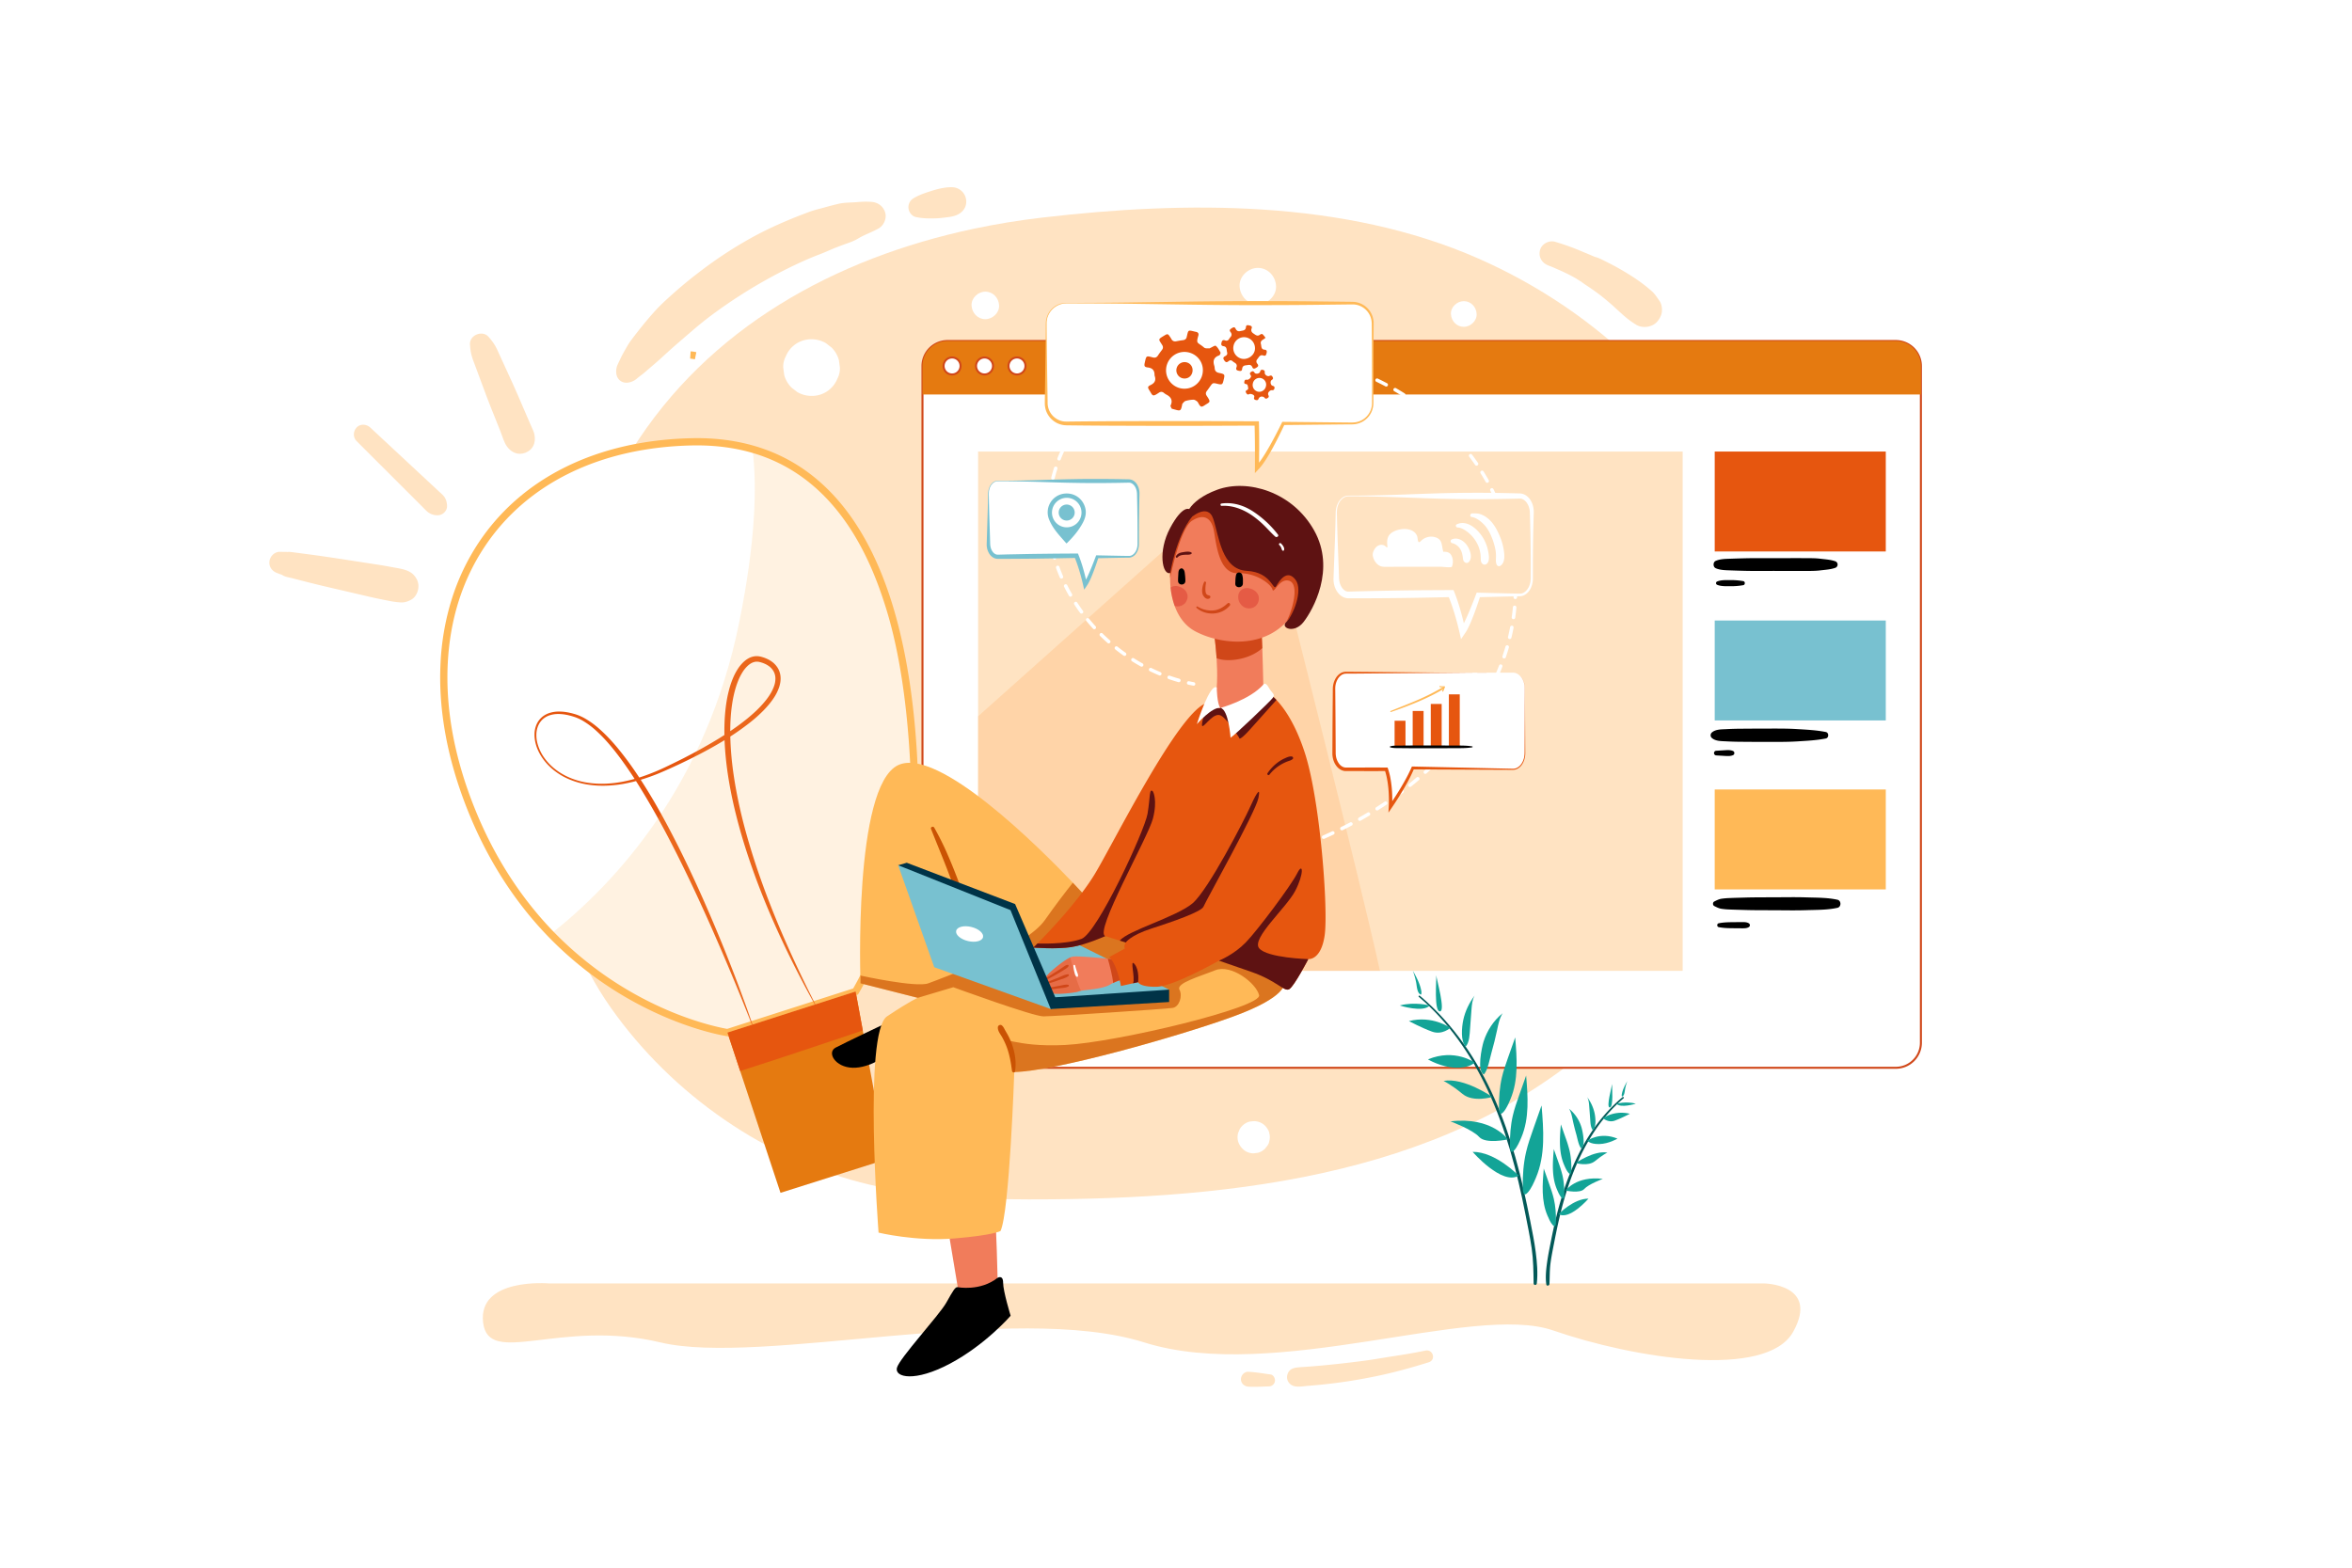 <?xml version="1.0" encoding="UTF-8"?>
<svg xmlns="http://www.w3.org/2000/svg" viewBox="0 0 4680 3120">
  <defs>
    <style>.cls-1{fill:#fff;}.cls-2{fill:#ffe3c2;}.cls-3{fill:#e57a10;}.cls-4{fill:#ffb957;}.cls-5{fill:#e6560f;}.cls-6{opacity:0.18;}.cls-7{fill:#d04719;}.cls-8{opacity:0.5;}.cls-9{fill:#ffc68d;}.cls-10{fill:#78c1d0;}.cls-11{fill:#f17c5b;}.cls-12{fill:#ca5303;}.cls-13{opacity:0.67;}.cls-14{fill:#5e1212;}.cls-15{opacity:0.32;}.cls-16{fill:#003347;}.cls-17{opacity:0.34;}.cls-18{fill:#ce1b1b;}.cls-19{fill:#035958;}.cls-20{fill:#13a497;}</style>
  </defs>
  <title>08</title>
  <g id="_08" data-name="08">
    <rect id="_08-2" data-name="08" class="cls-1" width="4680" height="3120"></rect>
    <path class="cls-2" d="M1936.89,455.41c-274,58.16-527.34,196.19-679.84,440.62-91,145.9-144.58,313.52-166.29,484.08-27.19,213.62-2,446,125,625.94,121.79,172.5,309,303.48,515.22,351.78,118.07,27.65,240.48,30,361.74,29,406.33-3.46,845.08-60.81,1140.36-367.54,245.61-255.14,354-619.37,236.95-960.14-85.25-248.18-291.44-440.22-528.22-544.57C2675,397,2359.63,399.8,2075.25,432.87l-1.7.2C2027.68,438.43,1982,445.84,1936.89,455.41Z"></path>
    <path class="cls-2" d="M1761.21,422.62c-4.07-12.56-14.41-19.94-27.44-20.88a177.9,177.9,0,0,0-28.36.51c-12.37,1.06-25.17.58-37.28,3.45-9.7,2.29-19.35,4.85-28.94,7.53-9.39,2.63-18.79,4.68-27.94,8.06-39.6,14.63-79,31.48-116,51.88a826.85,826.85,0,0,0-97.74,63.66c-18,13.53-35.51,27.53-52.37,42.43-14.45,12.77-29.27,25.78-42.2,40.12-16.42,18.2-31.73,37.31-46.5,56.86-6.33,8.37-11.34,18-16.53,27.06-2.79,4.88-5,9.91-7.46,15-1.09,2.29-2.21,4.58-3.25,6.9a32.63,32.63,0,0,0-3,16.88c1,13.46,11.85,21.77,25.11,19.12a33.85,33.85,0,0,0,15.29-7.17c1.19-1,2.36-2,3.54-2.92l2.89-2.3.63-.47c2.71-2,5.41-4,8-6.23,2.72-2.32,5.39-4.69,8.11-7,9.76-8.33,19.46-16.52,28.87-25.25,19-17.6,38.7-34.37,58.3-51.23q15.08-13,30.75-25.21A993.13,993.13,0,0,1,1566,535q22.65-11.32,45.93-21.26,9.35-3.86,18.77-7.48c9.18-3.53,18.13-7.47,27.12-11.39q10-4,20-7.68c9.91-3.64,20.1-6.7,29.18-12.2,13.06-7.9,27.74-12.79,41.08-20.25C1758.68,448.83,1765,434.34,1761.21,422.62Z"></path>
    <path class="cls-2" d="M1922.37,397.34a28.59,28.59,0,0,0-28-24.74c-13.56-.3-27.79,3.19-40.71,7.27-12.53,4-24.93,8-36.18,14.88a20.46,20.46,0,0,0-9.72,20.28c1,7.6,6.73,15.17,14.58,16.91,13,2.88,25.53,3,38.73,2.64a169.47,169.47,0,0,0,17.13-1.39c8.1-1,16.07-1.69,23.77-4.54C1915.37,423.67,1924.36,412.17,1922.37,397.34Z"></path>
    <path class="cls-2" d="M3302.28,599.2c-4.79-6.77-9.39-14.34-15.65-19.76-4.12-3.57-8.29-7.1-12.55-10.52A351.93,351.93,0,0,0,3239,544.7q-14.57-9-29.73-17.07-7.59-4-15.33-7.8c-6.78-3.31-13.81-7.24-21.23-8.86-1.53-.68-3.07-1.36-4.62-2-4.67-2-9.35-4-14.06-5.93-5.13-2.1,5.2,2.16.4.2-3.4-1.38-6.76-2.86-10.14-4.27s-6.53-2.68-9.81-4q-19.76-7.73-40.11-13.74c-12.3-3.65-27.28,4.4-30.18,17.13-3.2,14,4.28,25.23,17.13,30.16,2.56,1,5.11,2,7.65,3,1.06.42,2.12.86,3.18,1.29,1.2.71,13.64,6,14.78,6.53,9.61,4.46,19.14,9.13,28.32,14.42,3.75,2.16,7.53,5.06,11.44,7.07a15,15,0,0,0,2.61,2c1.9,1.47,3.74,2.78,5.73,4.08q3.43,2.24,6.83,4.53,11.51,7.77,22.56,16.17,15.95,12.52,30.87,26.28c5.19,4.8,10.45,9.51,15.72,14.23a178.19,178.19,0,0,0,24.37,18c12.35,7.77,31.57,5.5,41.54-5.36a40.82,40.82,0,0,0,8.82-15.12C3308.18,618.06,3307,605.8,3302.28,599.2Zm-128.91-87.94-.07,0h.06C3181.43,513.73,3175.47,512.19,3173.37,511.26Z"></path>
    <path class="cls-1" d="M2539.08,569.44c-.88-19.65-15.94-36.26-36.28-36.26-19,0-37.15,16.67-36.28,36.26s15.95,36.26,36.28,36.26C2521.78,605.7,2540,589,2539.08,569.44Z"></path>
    <path class="cls-1" d="M2525.72,2255.81a19.62,19.62,0,0,0-3.4-8.7,30.92,30.92,0,0,0-32-15.32,23.82,23.82,0,0,0-11.94,3.81,32.33,32.33,0,0,0-11.52,11.51c-1.08,2.55-2.15,5.11-3.23,7.66a32.28,32.28,0,0,0,0,17.06,35.79,35.79,0,0,0,14.75,19.18,32,32,0,0,0,16.2,4.38l8.54-1.14a32.14,32.14,0,0,0,14.17-8.26l5-6.49a19.71,19.71,0,0,0,3.4-8.71A28.41,28.41,0,0,0,2525.72,2255.81Z"></path>
    <path class="cls-1" d="M2938.21,624.9c-.62-13.85-11.24-25.56-25.58-25.56-13.38,0-26.2,11.76-25.58,25.56s11.24,25.57,25.58,25.57C2926,650.47,2938.83,638.71,2938.21,624.9Z"></path>
    <path class="cls-1" d="M1671.22,731.57l-2-15a56.29,56.29,0,0,0-14.5-24.86l-11.41-8.81a56.19,56.19,0,0,0-28.45-7.7,54.45,54.45,0,0,0-51.53,34.64,42.35,42.35,0,0,0-4.85,21.71l2,15a56.29,56.29,0,0,0,14.5,24.86l11.41,8.81a56.1,56.1,0,0,0,28.46,7.7,54.45,54.45,0,0,0,51.52-34.64A42.35,42.35,0,0,0,1671.22,731.57Z"></path>
    <path class="cls-1" d="M1988,607.84c-.66-14.84-12-27.39-27.4-27.39-14.34,0-28.07,12.59-27.41,27.39s12,27.39,27.41,27.39C1975,635.23,1988.71,622.63,1988,607.84Z"></path>
    <path class="cls-2" d="M3509.58,2554.25H1092.08S950.7,2542.1,961.27,2632s153-7.93,352.77,39.66,702.45-81.9,962.7,0,653.35-79.34,813.71-23.82,424.74,97.82,477.62,2.64S3509.58,2554.25,3509.58,2554.25Z"></path>
    <path class="cls-2" d="M2563,2732.19c4.14-8.69,12.94-10.24,21.51-11,8.76-.74,17.54-1.17,26.29-1.88,35.19-2.84,72.5-7,106.2-11.52,18.08-2.43,39.32-6.29,58.64-9.18,20.37-3.06,40.63-6.58,60.81-10.69,15.14-3.09,21.35,18.6,6.42,23.27-34.53,10.8-69.15,20.41-104.59,27.72a1060.14,1060.14,0,0,1-110,16.9q-13.12,1.29-26.27,2.34c-10.51.84-24.88,4.08-33.78-2.8C2560.86,2749.71,2559,2740.5,2563,2732.19Z"></path>
    <path class="cls-2" d="M2484,2730.11c14.82.79,29.53,3.33,44.23,5.36,5.86.82,9.43,8,8.64,13.25a12.12,12.12,0,0,1-11.85,10.46c-13.67.43-27.36,1.26-41,.53-8-.43-14.81-6.5-14.81-14.8C2469.21,2737.22,2476,2729.67,2484,2730.11Z"></path>
    <polygon class="cls-3" points="1764.1 2307.21 1553.04 2373.97 1472.81 2131.52 1447.51 2055.04 1702.46 1973.27 1716.78 2050.88 1764.1 2307.21"></polygon>
    <path class="cls-1" d="M1702.46,1973.26l-255,81.78s-188.63-27.5-351.55-196.13c-60-62.11-116.56-143.39-158.88-249.49C779.86,1215.29,978,887.93,1376.44,879.33c44.73-1,84.92,4.26,121,14.61,285.64,81.74,316.71,483,322.51,666.23C1826.55,1766.64,1702.46,1973.26,1702.46,1973.26Z"></path>
    <path class="cls-4" d="M1448.12,2062.42l-1.65-.25c-2-.28-48.83-7.32-116.4-35.3a717,717,0,0,1-239.3-162.95c-67.72-70.09-121.69-154.81-160.38-251.83-40.28-101-58.39-199.26-53.82-292.12a507.67,507.67,0,0,1,22.49-128,443.85,443.85,0,0,1,52.86-111.28C1038.3,950.25,1189,876.16,1376.28,872.12c44-1,85.39,4.06,123.19,14.89,125.91,36,217.11,136.87,271,299.7,49.6,149.74,54.93,318,56.68,373.24,3.42,107.86-29,215.51-56.8,286.81-30.08,77.14-61.45,129.69-61.76,130.22l-1.4,2.32Zm-61.39-1176q-5,0-10.14.11c-182.4,3.94-328.95,75.74-412.65,202.16-44.12,66.63-68.67,144.69-73,232-4.47,90.78,13.3,187,52.81,286.07,38,95.27,90.94,178.42,157.36,247.15a702.4,702.4,0,0,0,234,159.45c59.21,24.57,103.08,32.81,111.84,34.3l250.68-80.41c6.28-10.85,33.33-59,59.44-126,27.27-70,59.06-175.52,55.72-280.86-7-221.4-43.85-332.61-56-369.15-52.35-158-140.27-255.74-261.33-290.38C1462,891.27,1425.46,886.42,1386.73,886.42Z"></path>
    <path class="cls-5" d="M1496.24,2039.43q-25.56-65.23-53-129.68-6.85-16.11-13.84-32.16t-14-32.07q-14.19-32-28.94-63.74t-30.23-63.11q-15.42-31.38-31.81-62.27t-34-61c-11.77-20.08-23.9-39.94-36.9-59.2s-26.66-38.05-41.77-55.57a299.29,299.29,0,0,0-24-25,164.18,164.18,0,0,0-27.32-20.74,92,92,0,0,0-15.32-7.33l-2-.72-2-.63-4.11-1.25c-1.37-.4-2.77-.7-4.15-1.06s-2.77-.72-4.18-1l-4.2-.79c-1.4-.23-2.82-.37-4.23-.56-.7-.08-1.41-.19-2.11-.25l-2.12-.12c-1.41-.06-2.83-.24-4.24-.17a55.37,55.37,0,0,0-16.64,2.15,38.13,38.13,0,0,0-14.54,7.77,37,37,0,0,0-9.66,13.33,45.76,45.76,0,0,0-3.62,16.34,63.57,63.57,0,0,0,1.62,16.92,88.2,88.2,0,0,0,14.32,31,109,109,0,0,0,11.14,13.14l3.09,3,3.24,2.86c1.06,1,2.2,1.85,3.33,2.74s2.23,1.83,3.42,2.65l3.52,2.51c1.16.85,2.41,1.57,3.61,2.36,2.4,1.61,5,3,7.44,4.4a135.18,135.18,0,0,0,15.71,7.23,148.42,148.42,0,0,0,33.47,8.63,192.43,192.43,0,0,0,34.6,1.6,233.6,233.6,0,0,0,34.45-4.15,310.28,310.28,0,0,0,33.64-8.67c11-3.56,21.87-7.7,32.55-12.2s21.17-9.59,31.65-14.7c5.25-2.52,10.45-5.15,15.68-7.72s10.4-5.24,15.55-8q15.51-8,30.71-16.61t30.06-17.65c19.71-12.26,39-25.24,56.83-39.86,4.49-3.62,8.81-7.42,13.09-11.25s8.37-7.84,12.34-12c7.85-8.26,15.17-17,20.88-26.6a79.83,79.83,0,0,0,7-14.84c.47-1.27.79-2.56,1.18-3.84s.64-2.57.83-3.86a38,38,0,0,0,.63-7.7,29.25,29.25,0,0,0-3.79-14.22,32.59,32.59,0,0,0-10.29-10.83,42.79,42.79,0,0,0-6.83-3.82,54,54,0,0,0-7.49-2.78c-.64-.21-1.29-.38-2-.54s-1.35-.38-1.92-.48l-1.7-.3a13.91,13.91,0,0,0-1.71-.13l-.86-.06c-.29,0-.58,0-.86,0-.58,0-1.15,0-1.72.11a22.65,22.65,0,0,0-3.42.73c-4.56,1.24-8.86,4.08-12.68,7.6a62,62,0,0,0-10.11,12.43,109.44,109.44,0,0,0-7.69,14.69q-3.26,7.76-5.76,15.87a229.16,229.16,0,0,0-7.32,33.34c-3.37,22.66-4.12,45.79-3.47,68.86a636.82,636.82,0,0,0,6.16,69.12c3.31,23,7.59,45.79,12.68,68.46s11,45.17,17.58,67.49,13.65,44.51,21.32,66.5c30.65,88,69.23,173.25,111.33,256.64l-1,.5c-11.31-20.45-22.43-41-33.09-61.82s-21.07-41.77-31-63c-19.85-42.36-38.21-85.48-54.35-129.48-8.07-22-15.65-44.18-22.55-66.6s-13.1-45.06-18.55-67.9c-10.79-45.69-18.5-92.33-20.17-139.58-.73-23.6,0-47.36,3.53-70.94a242.14,242.14,0,0,1,7.8-35,172.4,172.4,0,0,1,6.29-17,119.73,119.73,0,0,1,8.66-16.25,73.48,73.48,0,0,1,12.06-14.57c4.77-4.32,10.46-8.16,17.23-10a35.18,35.18,0,0,1,5.14-1c.88-.09,1.77-.11,2.65-.16.44,0,.89,0,1.33,0l1.33.08a25.89,25.89,0,0,1,2.64.24l2.61.49c.86.16,1.55.39,2.33.58s1.51.41,2.26.66a65.12,65.12,0,0,1,8.89,3.37,54,54,0,0,1,8.41,4.78,43.21,43.21,0,0,1,13.46,14.51,39.85,39.85,0,0,1,5,19.3,46.76,46.76,0,0,1-.87,9.72c-.25,1.6-.69,3.13-1.06,4.69s-.87,3.06-1.42,4.53a90.56,90.56,0,0,1-8,16.73c-6.38,10.46-14.22,19.65-22.52,28.23-4.18,4.26-8.51,8.35-12.92,12.32s-9,7.77-13.61,11.44a520.2,520.2,0,0,1-58.35,39.83c-20.21,12-40.9,23.08-61.93,33.42-5.25,2.62-10.54,5.12-15.81,7.67s-10.59,5-15.92,7.43c-10.63,4.91-21.32,9.65-32.21,14.16-10.94,4.34-22,8.32-33.3,11.71a333.54,333.54,0,0,1-34.34,8.2,237.91,237.91,0,0,1-35.13,3.66,194.8,194.8,0,0,1-35.29-2,158.69,158.69,0,0,1-34.17-9.08,139.37,139.37,0,0,1-16.07-7.46c-2.56-1.49-5.17-2.89-7.62-4.55-1.23-.82-2.51-1.56-3.71-2.44l-3.6-2.59a117,117,0,0,1-24.94-25.14c-6.83-9.67-12.31-20.47-15-32.13a69.43,69.43,0,0,1-1.9-17.85,49.79,49.79,0,0,1,3.69-17.72,41.2,41.2,0,0,1,10.53-14.94,43.47,43.47,0,0,1,16-8.88,60.3,60.3,0,0,1,17.93-2.71c1.51-.09,3,.06,4.51.09l2.26.09c.75,0,1.49.14,2.24.22,1.49.16,3,.28,4.47.49l4.42.74c1.48.21,2.93.58,4.38.9s2.92.63,4.36,1l4.3,1.2,2.15.61,2.15.71a99,99,0,0,1,16.44,7.37,170.67,170.67,0,0,1,28.91,20.85,305.51,305.51,0,0,1,25.15,25q6,6.56,11.58,13.37t11,13.77q10.82,13.93,20.84,28.44c26.73,38.65,50.15,79.37,71.92,120.83q16.34,31.1,31.6,62.72t29.6,63.64c9.63,21.32,18.89,42.8,28,64.34q6.81,16.17,13.47,32.39t13.07,32.54q13,32.58,25.17,65.46c8.13,21.92,16.07,43.9,23.57,66Z"></path>
    <path class="cls-5" d="M1716.78,2050.88c-59.89,20.16-182.6,61.29-244,80.64l-25.3-76.48,255-81.78Z"></path>
    <path class="cls-1" d="M1383.94,708c-6.38-1.1-9.82-1.51-9.82-1.51A53.11,53.11,0,0,1,1383.94,708Z"></path>
    <path class="cls-4" d="M1382.72,715.09c-6.08-1.05-9.43-1.46-9.46-1.46l1-14.37a60.17,60.17,0,0,1,11.31,1.7Z"></path>
    <g class="cls-6">
      <path class="cls-4" d="M1702.46,1973.26l-255,81.78s-188.63-27.5-351.55-196.13c129-101.77,309.57-296.52,375.12-621.05,31.48-155.91,35.85-266.08,26.4-343.92,285.64,81.74,316.71,483,322.51,666.23C1826.55,1766.64,1702.46,1973.26,1702.46,1973.26Z"></path>
    </g>
    <path class="cls-1" d="M3822.21,728.53V2075.26a49.83,49.83,0,0,1-49.83,49.83h-1887a49.83,49.83,0,0,1-49.83-49.83V728.53a49.82,49.82,0,0,1,49.83-49.82h1887A49.82,49.82,0,0,1,3822.21,728.53Z"></path>
    <path class="cls-7" d="M3772.38,2127.09h-1887a51.89,51.89,0,0,1-51.83-51.83V728.53a51.88,51.88,0,0,1,51.83-51.82h1887a51.88,51.88,0,0,1,51.83,51.82V2075.26A51.89,51.89,0,0,1,3772.38,2127.09Zm-1887-1446.38a47.88,47.88,0,0,0-47.83,47.82V2075.26a47.88,47.88,0,0,0,47.83,47.83h1887a47.88,47.88,0,0,0,47.83-47.83V728.53a47.88,47.88,0,0,0-47.83-47.82Z"></path>
    <path class="cls-3" d="M3822.21,728.53v56.6H1835.54v-56.6a49.82,49.82,0,0,1,49.83-49.82h1887A49.82,49.82,0,0,1,3822.21,728.53Z"></path>
    <circle class="cls-1" cx="1959.02" cy="728.34" r="16.87"></circle>
    <path class="cls-7" d="M1959,747.21a18.87,18.87,0,1,1,18.88-18.87A18.89,18.89,0,0,1,1959,747.21Zm0-33.74a14.87,14.87,0,1,0,14.88,14.87A14.89,14.89,0,0,0,1959,713.47Z"></path>
    <circle class="cls-1" cx="2023.59" cy="728.34" r="16.87"></circle>
    <path class="cls-7" d="M2023.59,747.21a18.87,18.87,0,1,1,18.88-18.87A18.89,18.89,0,0,1,2023.59,747.21Zm0-33.74a14.87,14.87,0,1,0,14.88,14.87A14.89,14.89,0,0,0,2023.59,713.47Z"></path>
    <circle class="cls-1" cx="1894.44" cy="728.34" r="16.87"></circle>
    <path class="cls-7" d="M1894.44,747.21a18.87,18.87,0,1,1,18.87-18.87A18.89,18.89,0,0,1,1894.44,747.21Zm0-33.74a14.87,14.87,0,1,0,14.87,14.87A14.89,14.89,0,0,0,1894.44,713.47Z"></path>
    <rect class="cls-2" x="1946.21" y="898.68" width="1401.95" height="1033.51"></rect>
    <g class="cls-8">
      <path class="cls-9" d="M2745.81,1932.19H1973.07c-10.34-11-19.23-24.57-26.86-40V1425.55l367.45-328,236.52,37.12S2707.58,1756.54,2745.81,1932.19Z"></path>
    </g>
    <rect class="cls-5" x="3411.94" y="898.68" width="340.4" height="198.86"></rect>
    <path d="M3413.78,1130.81c9.25,4.1,20.18,4,30.17,4.4s20,.66,30,.89c19.62.44,39.29.11,58.91.14s39.28.2,58.92.09c9.85-.06,20.18.08,30-1.13,10-1.24,20.2-1.71,29.79-5a6.94,6.94,0,0,0,0-13.26c-9.59-3.25-19.77-3.72-29.79-5-9.76-1.21-20.11-1.07-30-1.12-19.64-.12-39.28,0-58.92.08s-39.29-.3-58.91.14q-15,.35-30,.89c-10,.36-20.92.3-30.17,4.4-5.45,2.43-5.45,12,0,14.4Z"></path>
    <path d="M3417.05,1164c7.84,3.1,17.48,2.67,25.81,2.67a140.25,140.25,0,0,0,26-2.09c3.94-.74,3.94-7.22,0-8a141.92,141.92,0,0,0-26-2.09c-8.36,0-18-.44-25.81,2.67a3.56,3.56,0,0,0,0,6.8Z"></path>
    <rect class="cls-10" x="3411.94" y="1234.95" width="340.4" height="198.86"></rect>
    <path d="M3405.84,1468.33c7.33,7,19.35,6.58,28.86,7.1,9.28.5,18.5.78,27.78.85,18.86.13,37.71.35,56.57.28s37.72.16,56.56-1c19.13-1.19,38.5-2.08,57.35-5.81,6.39-1.27,6.39-11.66,0-12.93-18.85-3.74-38.22-4.63-57.35-5.81-18.84-1.17-37.69-1-56.56-1s-37.71.15-56.57.29c-9.28.07-18.51.34-27.78.85-9.52.52-21.53.06-28.86,7.1a7.22,7.22,0,0,0,0,10.09Z"></path>
    <path d="M3415.15,1503.45l17.59,1c5.27.32,11.16.61,16-1.75,3-1.47,3-6.41,0-7.87-4.78-2.36-10.73-2.07-16-1.76l-17.59,1.05a4.64,4.64,0,0,0,0,9.28Z"></path>
    <rect class="cls-4" x="3411.94" y="1571.22" width="340.4" height="198.86"></rect>
    <path d="M3411.08,1803.22c4.44,2.21,8.87,4.54,13.81,5.39a136.05,136.05,0,0,0,16.63,1.47c9.91.46,19.85.62,29.77.94,20.5.64,41,.46,61.54.57s41,.51,61.53-.18,41.56-.24,61.77-4.68c7.95-1.75,7.95-14.33,0-16.08-20.21-4.43-41.17-4-61.77-4.68s-41-.28-61.53-.18-41-.07-61.54.57c-9.92.32-19.86.48-29.77.94a136.05,136.05,0,0,0-16.63,1.47c-4.94.85-9.37,3.18-13.81,5.39-3.42,1.71-3.42,7.35,0,9.06Z"></path>
    <path d="M3419.78,1845.14c10.1,2.07,20.18,2.13,30.46,2.22,5.23,0,10.45.12,15.68.13,4.75,0,9.79.16,13.93-2.45a4.34,4.34,0,0,0,0-7.42c-4.14-2.61-9.18-2.46-13.93-2.45-5.23,0-10.45.08-15.68.13-10.28.08-20.36.14-30.46,2.22-3.77.77-3.77,6.84,0,7.62Z"></path>
    <path class="cls-1" d="M2374.94,1364.65a3.68,3.68,0,0,1-.66-.06c-3.27-.62-6.6-1.31-9.9-2a3.5,3.5,0,0,1,1.52-6.83c3.23.72,6.49,1.39,9.69,2a3.5,3.5,0,0,1-.65,6.94Z"></path>
    <path class="cls-1" d="M2331.73,1746c-2.77,0-5.59,0-8.36-.11a3.5,3.5,0,0,1-3.42-3.58,3.46,3.46,0,0,1,3.59-3.42q9.83.26,19.89-.1a3.5,3.5,0,1,1,.24,7C2339.66,1745.88,2335.65,1746,2331.73,1746Zm-28.34-1.26-.32,0c-6.83-.62-13.62-1.48-20.19-2.56a3.5,3.5,0,1,1,1.14-6.91c6.4,1,13,1.9,19.68,2.5a3.5,3.5,0,0,1-.31,7Zm60.22-.18a3.5,3.5,0,0,1-.3-7c6.46-.57,13.13-1.31,19.81-2.22a3.5,3.5,0,0,1,.94,6.94c-6.79.92-13.57,1.68-20.14,2.25Zm39.85-5.26a3.5,3.5,0,0,1-.57-7c6.53-1.08,13.16-2.26,19.72-3.5a3.5,3.5,0,1,1,1.3,6.88c-6.61,1.25-13.3,2.44-19.87,3.52A3.9,3.9,0,0,1,2403.46,1739.25Zm39.51-7.45a3.5,3.5,0,0,1-.72-6.93c6.47-1.37,13-2.84,19.54-4.36a3.5,3.5,0,1,1,1.6,6.81c-6.54,1.54-13.17,3-19.69,4.4A3.71,3.71,0,0,1,2443,1731.8Zm39.14-9.2a3.5,3.5,0,0,1-.87-6.89c6.42-1.65,12.93-3.41,19.34-5.21a3.5,3.5,0,0,1,1.89,6.74c-6.46,1.81-13,3.58-19.48,5.25A3.37,3.37,0,0,1,2482.11,1722.6Zm38.71-10.87a3.5,3.5,0,0,1-1-6.85c6.36-1.94,12.79-4,19.1-6a3.5,3.5,0,1,1,2.18,6.65c-6.36,2.08-12.83,4.13-19.24,6.08A3.65,3.65,0,0,1,2520.82,1711.73Zm38.21-12.5a3.5,3.5,0,0,1-1.16-6.8c6.28-2.2,12.61-4.5,18.84-6.82a3.5,3.5,0,0,1,2.45,6.55c-6.27,2.35-12.65,4.66-19,6.87A3.41,3.41,0,0,1,2559,1699.23Zm37.66-14.07a3.5,3.5,0,0,1-1.29-6.76c6.2-2.46,12.44-5,18.54-7.58a3.5,3.5,0,0,1,2.72,6.45c-6.15,2.59-12.43,5.16-18.68,7.64A3.44,3.44,0,0,1,2596.69,1685.16Zm37.06-15.6a3.5,3.5,0,0,1-1.43-6.7c6.07-2.7,12.2-5.5,18.22-8.33a3.5,3.5,0,0,1,3,6.34c-6.06,2.84-12.23,5.67-18.34,8.38A3.47,3.47,0,0,1,2633.75,1669.56Zm36.39-17.08a3.5,3.5,0,0,1-1.55-6.64c5.94-2.94,11.93-6,17.81-9.12a3.5,3.5,0,0,1,3.27,6.19c-5.93,3.14-12,6.23-18,9.2A3.46,3.46,0,0,1,2670.14,1652.48Zm35.57-18.81a3.5,3.5,0,0,1-1.72-6.55c5.78-3.26,11.61-6.65,17.32-10.07a3.5,3.5,0,0,1,3.6,6c-5.77,3.46-11.65,6.88-17.49,10.17A3.53,3.53,0,0,1,2705.71,1633.67Zm34.52-20.69a3.5,3.5,0,0,1-1.89-6.45c5.6-3.57,11.24-7.26,16.74-11a3.5,3.5,0,0,1,3.92,5.8c-5.56,3.75-11.24,7.48-16.9,11.08A3.47,3.47,0,0,1,2740.23,1613Zm33.32-22.51a3.51,3.51,0,0,1-2-6.35c5.42-3.87,10.83-7.87,16.11-11.87a3.5,3.5,0,0,1,4.23,5.58c-5.33,4-10.8,8.07-16.26,12A3.52,3.52,0,0,1,2773.55,1590.47Zm32-24.3a3.5,3.5,0,0,1-2.19-6.23c5.18-4.17,10.36-8.46,15.4-12.75a3.5,3.5,0,0,1,4.54,5.33c-5.09,4.33-10.32,8.67-15.56,12.87A3.48,3.48,0,0,1,2805.57,1566.17Zm30.57-26.07a3.5,3.5,0,0,1-2.34-6.1c4.92-4.45,9.84-9,14.62-13.62a3.5,3.5,0,0,1,4.84,5c-4.82,4.64-9.79,9.27-14.77,13.77A3.51,3.51,0,0,1,2836.14,1540.1Zm29-27.82a3.5,3.5,0,0,1-2.5-6c4.66-4.75,9.28-9.62,13.75-14.48a3.5,3.5,0,0,1,5.15,4.74c-4.51,4.91-9.19,9.83-13.9,14.64A3.49,3.49,0,0,1,2865.11,1512.28Zm27.17-29.55a3.5,3.5,0,0,1-2.65-5.78c4.35-5,8.65-10.2,12.78-15.33a3.5,3.5,0,1,1,5.45,4.39c-4.18,5.19-8.53,10.4-12.92,15.51A3.51,3.51,0,0,1,2892.28,1482.73Zm25.17-31.26a3.49,3.49,0,0,1-2.79-5.6c4-5.32,7.92-10.76,11.68-16.17a3.5,3.5,0,0,1,5.75,4c-3.82,5.48-7.8,11-11.83,16.37A3.52,3.52,0,0,1,2917.45,1451.47Zm22.93-32.94a3.44,3.44,0,0,1-1.89-.56,3.49,3.49,0,0,1-1-4.84c3.59-5.59,7.12-11.3,10.46-17a3.5,3.5,0,1,1,6,3.56c-3.39,5.74-7,11.52-10.61,17.19A3.48,3.48,0,0,1,2940.38,1418.53Zm20.41-34.56a3.56,3.56,0,0,1-1.66-.42,3.5,3.5,0,0,1-1.42-4.74c3.16-5.86,6.22-11.82,9.11-17.73a3.5,3.5,0,1,1,6.29,3.07c-2.93,6-6,12-9.24,18A3.5,3.5,0,0,1,2960.79,1384Zm-615.13-26.3a3.19,3.19,0,0,1-1-.14c-6.46-1.85-13-3.93-19.35-6.17a3.5,3.5,0,1,1,2.33-6.61c6.24,2.2,12.62,4.24,19,6a3.5,3.5,0,0,1-1,6.87Zm632.74-9.78a3.45,3.45,0,0,1-1.4-.29,3.5,3.5,0,0,1-1.81-4.61c2.67-6.09,5.22-12.29,7.61-18.43a3.5,3.5,0,1,1,6.52,2.53c-2.41,6.24-5,12.53-7.71,18.7A3.5,3.5,0,0,1,2978.4,1347.89Zm-670.64-3.55a3.57,3.57,0,0,1-1.35-.27c-6.2-2.59-12.42-5.4-18.5-8.36a3.5,3.5,0,0,1,3.06-6.29c6,2.89,12.06,5.65,18.14,8.19a3.5,3.5,0,0,1-1.35,6.73Zm-36.15-17.56a3.47,3.47,0,0,1-1.69-.44c-5.87-3.26-11.74-6.75-17.46-10.35a3.5,3.5,0,0,1,3.74-5.92c5.6,3.53,11.36,7,17.12,10.15a3.5,3.5,0,0,1-1.71,6.56Zm721.3-16.34a3.38,3.38,0,0,1-1.12-.19,3.5,3.5,0,0,1-2.2-4.43c2.13-6.3,4.13-12.7,6-19a3.5,3.5,0,1,1,6.72,1.93c-1.85,6.44-3.89,12.94-6,19.34A3.51,3.51,0,0,1,2992.91,1310.44Zm-755.29-5.08a3.44,3.44,0,0,1-2-.65c-5.49-3.89-10.95-8-16.23-12.17a3.5,3.5,0,1,1,4.34-5.48c5.19,4.1,10.55,8.12,15.94,11.94a3.5,3.5,0,0,1-2,6.36Zm-31.5-24.95a3.51,3.51,0,0,1-2.32-.88c-5-4.45-10-9.11-14.84-13.83a3.5,3.5,0,1,1,4.9-5c4.72,4.63,9.62,9.2,14.58,13.57a3.51,3.51,0,0,1-2.32,6.13Zm797.92-8.6a3.29,3.29,0,0,1-.82-.1,3.49,3.49,0,0,1-2.59-4.21c1.54-6.46,2.95-13,4.17-19.51a3.5,3.5,0,1,1,6.88,1.3c-1.25,6.59-2.68,13.26-4.24,19.83A3.51,3.51,0,0,1,3004,1271.81Zm-826.59-19.57a3.46,3.46,0,0,1-2.58-1.14c-4.56-5-9-10.13-13.29-15.33a3.5,3.5,0,1,1,5.41-4.44c4.19,5.1,8.57,10.17,13,15.05a3.5,3.5,0,0,1-2.58,5.86Zm834.07-20a2.77,2.77,0,0,1-.49,0,3.5,3.5,0,0,1-3-4c.92-6.56,1.7-13.22,2.3-19.79a3.5,3.5,0,1,1,7,.64c-.61,6.68-1.4,13.45-2.33,20.12A3.52,3.52,0,0,1,3011.52,1232.28ZM2152,1221.17a3.52,3.52,0,0,1-2.83-1.43c-4-5.45-7.87-11.07-11.54-16.7a3.5,3.5,0,0,1,5.87-3.82c3.59,5.52,7.4,11,11.32,16.38a3.5,3.5,0,0,1-2.82,5.57Zm863.23-28.9H3015a3.49,3.49,0,0,1-3.34-3.65c.25-5.89.38-11.86.38-17.74,0-.73,0-1.45,0-2.18a3.5,3.5,0,0,1,3.49-3.51h0a3.49,3.49,0,0,1,3.5,3.48c0,.73,0,1.47,0,2.21,0,6-.13,12.06-.39,18A3.5,3.5,0,0,1,3015.19,1192.27ZM2130,1187.49a3.52,3.52,0,0,1-3-1.76c-3.37-5.87-6.6-11.89-9.6-17.89a3.5,3.5,0,1,1,6.26-3.13c2.95,5.88,6.11,11.78,9.41,17.53a3.49,3.49,0,0,1-1.29,4.78A3.45,3.45,0,0,1,2130,1187.49Zm884.94-35.4a3.49,3.49,0,0,1-3.49-3.31c-.35-6.61-.87-13.29-1.54-19.88a3.5,3.5,0,0,1,7-.7c.68,6.69,1.21,13.49,1.57,20.2a3.51,3.51,0,0,1-3.31,3.69Zm-902.9-.55a3.5,3.5,0,0,1-3.22-2.12c-2.67-6.22-5.17-12.58-7.44-18.9a3.5,3.5,0,1,1,6.59-2.36c2.22,6.18,4.67,12.41,7.28,18.5a3.5,3.5,0,0,1-3.21,4.88Zm-13.58-37.81a3.5,3.5,0,0,1-3.36-2.52c-1.89-6.5-3.6-13.11-5.07-19.67a3.5,3.5,0,0,1,6.83-1.53c1.44,6.41,3.11,12.89,5,19.24a3.5,3.5,0,0,1-2.38,4.34A3.36,3.36,0,0,1,2098.49,1113.73Zm912.43-1.63a3.51,3.51,0,0,1-3.46-3c-1-6.53-2.11-13.14-3.39-19.66a3.5,3.5,0,1,1,6.87-1.35c1.3,6.63,2.46,13.34,3.45,20a3.5,3.5,0,0,1-2.95,4A3,3,0,0,1,3010.92,1112.1Zm-921.22-37.55a3.5,3.5,0,0,1-3.45-3c-.66-4.21-1.25-8.49-1.74-12.7-.29-2.47-.55-5-.77-7.48a3.5,3.5,0,0,1,7-.63c.22,2.43.47,4.89.75,7.3.48,4.12,1.05,8.3,1.71,12.42a3.5,3.5,0,0,1-2.92,4A3.31,3.31,0,0,1,2089.7,1074.55Zm913.48-1.89a3.51,3.51,0,0,1-3.4-2.68c-1-4.2-2.12-8.46-3.28-12.66-.6-2.21-1.23-4.42-1.87-6.61a3.5,3.5,0,0,1,6.72-2c.65,2.23,1.29,4.47,1.9,6.72,1.18,4.27,2.29,8.59,3.33,12.86a3.49,3.49,0,0,1-2.57,4.22A3.44,3.44,0,0,1,3003.18,1072.66Zm-917.07-38.12a3.5,3.5,0,0,1-3.5-3.42c-.05-2.13-.07-4.28-.07-6.39,0-4.62.11-9.32.32-14a3.5,3.5,0,1,1,7,.32c-.21,4.53-.32,9.11-.32,13.63,0,2.06,0,4.16.07,6.23a3.51,3.51,0,0,1-3.43,3.58Zm905.82-.47a3.51,3.51,0,0,1-3.31-2.37c-2.14-6.27-4.45-12.57-6.88-18.71a3.5,3.5,0,0,1,6.52-2.57c2.46,6.25,4.81,12.64,7,19a3.5,3.5,0,0,1-3.32,4.63Zm-14.72-37.38a3.5,3.5,0,0,1-3.2-2.07c-2.7-6-5.58-12.09-8.56-18a3.5,3.5,0,1,1,6.25-3.15c3,6,6,12.16,8.7,18.29a3.5,3.5,0,0,1-3.19,4.93ZM2088,994.4a2.75,2.75,0,0,1-.4,0,3.5,3.5,0,0,1-3.08-3.87c.76-6.69,1.75-13.46,2.95-20.11a3.5,3.5,0,1,1,6.89,1.24c-1.17,6.5-2.14,13.12-2.88,19.66A3.5,3.5,0,0,1,2088,994.4Zm871.18-33.55a3.49,3.49,0,0,1-3-1.78c-3.24-5.75-6.65-11.51-10.15-17.13a3.5,3.5,0,0,1,5.94-3.7c3.56,5.71,7,11.56,10.31,17.39a3.51,3.51,0,0,1-1.34,4.77A3.42,3.42,0,0,1,2959.14,960.85Zm-864-6a3.46,3.46,0,0,1-.84-.11,3.51,3.51,0,0,1-2.56-4.24c1.63-6.55,3.5-13.12,5.55-19.56a3.5,3.5,0,0,1,6.67,2.13c-2,6.29-3.83,12.72-5.42,19.12A3.52,3.52,0,0,1,2095.09,954.87Zm842.83-28.07a3.5,3.5,0,0,1-2.89-1.52c-3.73-5.43-7.65-10.87-11.64-16.17a3.5,3.5,0,1,1,5.59-4.21c4.06,5.38,8,10.9,11.82,16.42a3.5,3.5,0,0,1-.9,4.87A3.55,3.55,0,0,1,2937.92,926.8Zm-830.61-10.21a3.58,3.58,0,0,1-1.28-.24,3.5,3.5,0,0,1-2-4.54c2.47-6.29,5.18-12.57,8-18.67a3.5,3.5,0,1,1,6.33,3c-2.8,6-5.45,12.1-7.86,18.25A3.52,3.52,0,0,1,2107.31,916.59Zm806.45-21.86a3.52,3.52,0,0,1-2.71-1.28c-4.2-5.09-8.57-10.18-13-15.11a3.5,3.5,0,1,1,5.21-4.68c4.5,5,8.94,10.17,13.2,15.34a3.5,3.5,0,0,1-.48,4.93A3.46,3.46,0,0,1,2913.76,894.73Zm-789.35-14.49a3.58,3.58,0,0,1-1.69-.44,3.5,3.5,0,0,1-1.36-4.76c3.27-5.92,6.79-11.79,10.45-17.45a3.5,3.5,0,1,1,5.88,3.8c-3.57,5.53-7,11.26-10.21,17A3.49,3.49,0,0,1,2124.41,880.24Zm762.51-15.41a3.52,3.52,0,0,1-2.51-1.06c-4.61-4.72-9.39-9.43-14.23-14a3.5,3.5,0,0,1,4.8-5.09c4.91,4.62,9.77,9.4,14.44,14.19a3.51,3.51,0,0,1-2.5,6Zm-740.7-18.34a3.49,3.49,0,0,1-2.8-5.59c4.06-5.43,8.35-10.77,12.75-15.86a3.5,3.5,0,1,1,5.29,4.58c-4.28,5-8.47,10.17-12.43,15.47A3.49,3.49,0,0,1,2146.22,846.49Zm711.46-9.25a3.48,3.48,0,0,1-2.3-.86c-5-4.34-10.14-8.65-15.32-12.8a3.5,3.5,0,1,1,4.38-5.46c5.25,4.21,10.48,8.58,15.54,13a3.5,3.5,0,0,1-2.3,6.14Zm-685.2-21.14a3.51,3.51,0,0,1-2.48-6c4.79-4.8,9.8-9.47,14.89-13.87a3.5,3.5,0,1,1,4.58,5.29c-5,4.3-9.84,8.85-14.51,13.53A3.51,3.51,0,0,1,2172.48,816.1Zm653.84-4a3.42,3.42,0,0,1-2.08-.69c-5.31-3.93-10.79-7.82-16.29-11.57a3.5,3.5,0,1,1,3.94-5.78c5.57,3.8,11.13,7.74,16.51,11.73a3.5,3.5,0,0,1-2.08,6.31Zm-623.46-22.25a3.5,3.5,0,0,1-2.09-6.31c5.44-4,11.09-7.91,16.79-11.51a3.5,3.5,0,1,1,3.73,5.92c-5.55,3.5-11.05,7.27-16.35,11.21A3.53,3.53,0,0,1,2202.86,789.82Zm590.23-.41a3.52,3.52,0,0,1-1.86-.54c-5.59-3.51-11.35-7-17.12-10.31a3.5,3.5,0,0,1,3.5-6.06c5.85,3.37,11.68,6.88,17.35,10.44a3.5,3.5,0,0,1-1.87,6.47Zm-34.83-20.11a3.44,3.44,0,0,1-1.64-.41c-5.86-3.1-11.86-6.14-17.83-9a3.5,3.5,0,1,1,3-6.3c6.05,2.92,12.13,6,18.06,9.13a3.5,3.5,0,0,1-1.63,6.6Zm-521.45-1a3.5,3.5,0,0,1-1.69-6.57c5.89-3.22,11.93-6.37,17.94-9.37a3.5,3.5,0,1,1,3.12,6.27c-5.93,3-11.89,6.06-17.7,9.24A3.38,3.38,0,0,1,2236.81,768.34ZM2722,751.8a3.54,3.54,0,0,1-1.41-.3c-6-2.66-12.25-5.25-18.44-7.71a3.5,3.5,0,1,1,2.59-6.51c6.26,2.49,12.55,5.12,18.67,7.81a3.51,3.51,0,0,1-1.41,6.71Zm-449.25-1.36a3.5,3.5,0,0,1-1.43-6.7c6.13-2.75,12.39-5.42,18.62-7.93a3.5,3.5,0,1,1,2.61,6.49c-6.14,2.48-12.32,5.11-18.36,7.83A3.52,3.52,0,0,1,2272.79,750.44Zm411.87-13.5a3.43,3.43,0,0,1-1.17-.2c-6.23-2.23-12.61-4.37-18.94-6.38a3.5,3.5,0,0,1,2.11-6.68c6.42,2,12.87,4.21,19.18,6.47a3.5,3.5,0,0,1-1.18,6.79Zm-374.59-1.55a3.5,3.5,0,0,1-1.18-6.79c6.3-2.26,12.75-4.44,19.17-6.47a3.5,3.5,0,0,1,2.11,6.67c-6.33,2-12.7,4.16-18.92,6.39A3.48,3.48,0,0,1,2310.07,735.39Zm336.26-10.61a3.38,3.38,0,0,1-.94-.13c-6.37-1.78-12.88-3.47-19.34-5a3.5,3.5,0,0,1,1.64-6.8c6.54,1.57,13.13,3.29,19.58,5.09a3.5,3.5,0,0,1-.94,6.87Zm-297.94-1.51a3.5,3.5,0,0,1-.92-6.88c6.45-1.77,13.05-3.45,19.6-5a3.5,3.5,0,0,1,1.61,6.81c-6.48,1.52-13,3.18-19.36,4.93A3.31,3.31,0,0,1,2348.39,723.27Zm258.85-7.92a3.39,3.39,0,0,1-.7-.07c-6.5-1.33-13.11-2.56-19.65-3.65a3.5,3.5,0,1,1,1.16-6.9c6.62,1.11,13.31,2.35,19.89,3.69a3.5,3.5,0,0,1-.7,6.93Zm-219.72-1.27a3.5,3.5,0,0,1-.67-6.93c6.59-1.29,13.29-2.48,19.93-3.52a3.5,3.5,0,0,1,1.09,6.91c-6.56,1-13.17,2.2-19.67,3.47A3.14,3.14,0,0,1,2387.52,714.08Zm180.07-5.37-.46,0c-5-.65-10.05-1.25-15.05-1.77l-4.8-.47a3.5,3.5,0,1,1,.66-7l4.87.48c5.05.52,10.18,1.13,15.23,1.79a3.5,3.5,0,0,1-.45,7Zm-140.36-.88a3.5,3.5,0,0,1-.41-7c6.66-.8,13.43-1.48,20.12-2a3.5,3.5,0,0,1,.58,7c-6.6.55-13.29,1.22-19.87,2A3,3,0,0,1,2427.23,707.83Zm100.34-2.93h-.21c-6.61-.39-13.33-.68-20-.84a3.5,3.5,0,1,1,.17-7c6.71.17,13.51.45,20.21.85a3.5,3.5,0,0,1-.21,7Zm-60.28-.4a3.5,3.5,0,0,1-.17-7c6.69-.31,13.5-.51,20.22-.58h0a3.5,3.5,0,0,1,0,7c-6.64.07-13.36.26-20,.57Z"></path>
    <path class="cls-1" d="M2263.25,1738a3.54,3.54,0,0,1-.85-.11c-3.25-.8-6.54-1.69-9.79-2.64a3.5,3.5,0,1,1,2-6.72c3.16.92,6.36,1.79,9.52,2.57a3.5,3.5,0,0,1-.84,6.9Z"></path>
    <path d="M1767.14,2034.34s-86.51,41.14-104.44,50.64-1,39,33.76,40.08,70.68-26.37,70.68-26.37Z"></path>
    <path class="cls-11" d="M1886,2443.35l25.93,155.57,73.86-27.5s-3.93-160.29-7.07-174.43S1886,2443.35,1886,2443.35Z"></path>
    <path class="cls-11" d="M2514.16,1387.73s-46.35,65.06-65.06,68.31-47.17-4.07-33.34-53.68c7.17-25.72,6.91-62.8,5-92.56-1.78-27.63-5-48.94-5-48.94s90.27-55.31,93.52-17.09c.95,11.1,1.76,27.88,2.43,46.11C2513.34,1334.46,2514.16,1387.73,2514.16,1387.73Z"></path>
    <path class="cls-7" d="M2511.71,1289.88c-24,22-65.1,28-87,21.39a29.3,29.3,0,0,1-3.95-1.47c-1.78-27.63-5-48.94-5-48.94s90.27-55.31,93.52-17.09C2510.23,1254.87,2511,1271.65,2511.71,1289.88Z"></path>
    <path class="cls-4" d="M2451.78,2023.79c-110.76,40.08-354.45,108.66-433.57,109.72,0,0-9.49,279.54-27.43,316.47,0,0-14.77,8.44-91.77,14.77s-150.86-11.6-150.86-11.6-30.6-398.76,16.88-430.41,61.18-36.92,61.18-36.92l-113.93-28.9s-14.77-392,74.91-434.21c79.42-37.38,281.19,164.32,347.59,234,8.58,9,14.89,15.8,18.39,19.6,30.66,33.29,394.61,112.64,402,180.57C2555.16,1956.92,2562.55,1983.7,2451.78,2023.79Z"></path>
    <path class="cls-12" d="M1852.54,1649.71c12.47,31.74,25.85,63.13,37.69,95.12s22.48,64.67,31.85,97.57c2.55,9,5,18,7.43,27s3.67,20,9,27.88c3,4.32,8.62,2.32,9.25-2.51,1.09-8.33-2.32-17.33-4.31-25.35s-4.19-16.27-6.47-24.36c-4.73-16.76-9.74-33.48-15.28-50-10.86-32.36-23-64.34-36.67-95.61a556.69,556.69,0,0,0-26.18-52.42c-1.89-3.31-7.81-1.07-6.34,2.67Z"></path>
    <g class="cls-13">
      <path class="cls-12" d="M2451.78,2023.79c-110.76,40.08-354.45,108.66-433.57,109.72,0,0,1-31.62-12.66-53.79s10.55,5.29,113.93,0,392-74.91,385.91-99.18S2449.67,1918.3,2418,1931s-77.89,25.55-71.12,38.62-.62,34.17-13.28,36.28-236.29,16.88-257.39,16.88-179.34-58-179.34-58l-70.68,21.11-113.93-28.9v-15.41s110.76,24.5,135,15.41,193-70.26,232.08-126.17c20.55-29.44,40.82-55.72,55.39-74,8.58,9,14.89,15.8,18.39,19.6,30.66,33.29,394.61,112.64,402,180.57C2555.16,1956.92,2562.55,1983.7,2451.78,2023.79Z"></path>
    </g>
    <path class="cls-11" d="M2569.47,1225.88a130.88,130.88,0,0,1-10,12c-52.57,55.51-136.91,42.54-181.91,18.14-18.88-10.24-32.22-28.15-40.23-50.08a152.71,152.71,0,0,1-8.14-36.72,183.91,183.91,0,0,1-.92-18.61h0a207.19,207.19,0,0,1,9.43-61.31c20.33-65.06,60.18-83.77,60.18-83.77,36.92-35.08,150.46,30.1,173.24,50.43S2620.71,1156.76,2569.47,1225.88Z"></path>
    <path class="cls-7" d="M2569.47,1225.88a130.88,130.88,0,0,1-10,12c13.68-26.27,25.75-75.32,6-81.89s-31.08,27.49-33.47,17.33-32.15-33.94-68.89-32.55-42.85-55.88-47.37-82.77-20-37.05-44-21.52-43.52,114.13-43.52,114.13h0a207.19,207.19,0,0,1,9.43-61.31c20.33-65.06,60.18-83.77,60.18-83.77,36.92-35.08,150.46,30.1,173.24,50.43S2620.71,1156.76,2569.47,1225.88Z"></path>
    <path class="cls-10" d="M2326.32,1969.58l-183.92-91.24-86.19,7.55s-28.94,30.7-16.07,53.14,50.62,69.14,50.62,69.14Z"></path>
    <path class="cls-14" d="M2366.89,1032.6s35.85-33.87,47.24,0,16.27,100.74,66.69,103.5,52,41.8,58.56,30.41,21.71-34.2,38.22-13-5.48,72.71-18.15,84.34,15.71,24.16,34.42,0,64.24-104.67,21.14-181.93-132.56-103.29-192.75-81.33S2353.8,1032.89,2366.89,1032.6Z"></path>
    <path class="cls-14" d="M2366.24,1013.25s-13.27-8.58-38,37.78-15.4,94.15.27,89.37c0,0,11.49-71.78,43.26-111.89Z"></path>
    <path class="cls-11" d="M2238.9,1948.41s-10.12,1-24.08,7.9c-2,1-4.12,2.11-6.28,3.37-15.07,8.76-44.64,9.81-57.34,12.19a25,25,0,0,0-4.12,1.07c-8.62,3.31-46.09,6.63-53,4s-15.25-21.56-15.25-28.51c0-6.31,35.12-35.76,50.81-43a19.41,19.41,0,0,1,4.18-1.47c9.85-1.87,53.76,2.37,70.48,4.08,4,.41,6.5.68,6.5.68C2216.4,1909.34,2238.9,1948.41,2238.9,1948.41Z"></path>
    <path class="cls-7" d="M2238.9,1948.41s-10.12,1-24.08,7.9c-.87-13.1-7-36-10.57-48.25,4,.41,6.5.68,6.5.68C2216.4,1909.34,2238.9,1948.41,2238.9,1948.41Z"></path>
    <g class="cls-15">
      <path class="cls-7" d="M2151.2,1971.87a25,25,0,0,0-4.12,1.07c-8.62,3.31-46.09,6.63-53,4s-15.25-21.56-15.25-28.51c0-6.31,35.12-35.76,50.81-43C2133.21,1919.83,2143,1956.94,2151.2,1971.87Z"></path>
    </g>
    <path class="cls-7" d="M2079.35,1951.52c8.61-4.37,17.1-8.81,25.4-13.75,3.86-2.29,7.68-4.66,11.48-7,3.57-2.25,7.56-4.13,9.81-7.81a1.82,1.82,0,0,0-2-2.65c-4.05.65-7.21,3.5-10.56,5.72-4,2.65-8.06,5.25-12.12,7.84-7.84,5-15.67,10.07-23.61,14.91a1.62,1.62,0,0,0,1.63,2.79Z"></path>
    <path class="cls-7" d="M2082.33,1958.43c8-2.29,16-4.7,23.8-7.57,6.48-2.37,15-4.25,20.33-8.8a1.82,1.82,0,0,0-1.27-3.08c-7.11.45-14.66,5-21.27,7.5-7.51,2.89-15,6-22.42,8.92-1.83.72-1.16,3.59.83,3Z"></path>
    <path class="cls-7" d="M2085.89,1968.55c6.8.81,13.64-.49,20.37-1.47,6.18-.9,14.36-.83,19.81-3.94a1.75,1.75,0,0,0-.41-3.17c-5.65-1.16-12.27,1.07-17.89,2-7.22,1.18-14.56,3.21-21.88,3.36-2.13,0-2,3,0,3.23Z"></path>
    <path class="cls-1" d="M2135.84,1922a82.32,82.32,0,0,0,2,12.58c.88,3.33,1.62,7.43,4.62,9.39a1.65,1.65,0,0,0,2.41-1c.82-3.3-1.11-6.62-2.14-9.76-1.27-3.88-2.51-7.72-3.46-11.69-.44-1.86-3.6-1.52-3.41.46Z"></path>
    <path class="cls-5" d="M2635.89,1860.93c-7.13,50.94-32.6,47.88-32.6,47.88s-27.51,53-37.7,59.6-23.43-16.3-76.91-34.64c-52.36-18-62.73-21.74-63.15-21.89h0s-90.68,51.45-124.3,52-36.67-9.18-36.67-9.18l-34.13,7.65s-7.63-43.81-23.43-57.56l31.08-16.82s-2.56-6.61,2-12.22L2199.35,1863s-38.2,17.32-67.75,21.9-75.39,1-75.39,1,3-2.94,8.16-8.15c22-22.26,82.93-86,115.12-140.08,39.72-66.73,164.52-318.36,220.55-338.23a89.88,89.88,0,0,0,10.21,5.44c5.75,2.59,12.82,5,18,4,0,0,38,2.24,49.19-4.39s46.86-25,46.86-25,6.17,3.63,15.51,13.49c15,15.79,38,47.6,56.82,106.21C2627.23,1594.52,2643,1810,2635.89,1860.93Z"></path>
    <path class="cls-14" d="M2539.85,1393.05c-11.2,12.4-33.24,36.85-51,56.94-25,28.17-23.18,18.21-23.18,18.21s-23-37-36.35-44.11-30,18.63-35.9,20.9,5-30.52,5-30.52,4.55-3.92,11.88-9.6c5.75,2.59,12.82,5,18,4,0,0,38,2.24,49.19-4.39s46.86-25,46.86-25S2530.51,1383.19,2539.85,1393.05Z"></path>
    <path class="cls-14" d="M2294.09,1629.16c-9.68,37.69-117.94,226.56-94.74,233.81,0,0-38.2,17.32-67.75,21.9s-75.39,1-75.39,1,3-2.94,8.16-8.15c0,0,56,2.55,87.6-9.17s125.82-215.47,131.43-249.09,3.06-52,10.69-44.31C2294.09,1575.17,2303.77,1591.46,2294.09,1629.16Z"></path>
    <path class="cls-14" d="M2240.1,1875.7s8.64-14,51.19-27.76,99.49-33.35,103.51-43.71,103.52-187.47,109.27-216.22-8.63,0-17.83,20.7-81.5,162.17-113.5,189.2-129.84,54.46-144.46,74.1Z"></path>
    <path class="cls-14" d="M2603.29,1908.81s-27.51,53-37.7,59.6-23.43-16.3-76.91-34.64c-52.36-18-62.73-21.74-63.15-21.89h0s29.66-11.86,53.24-36.17,90.29-113.45,102.37-137.6,13.8,1.15-4,35.08-87.64,94.64-71.71,114S2603.29,1908.81,2603.29,1908.81Z"></path>
    <polygon class="cls-16" points="2090.76 2008.16 2326.32 1994.2 2326.32 1969.58 2090.76 1985.38 2090.76 2008.16"></polygon>
    <path class="cls-14" d="M2264.55,1954.65s3.27-23.49-7.08-36,2.05,28-3,38.31Z"></path>
    <path d="M1905.71,2561.72s44.78,8.78,79.31-18.65c0,0,11-6.79,11,10s14.93,65.51,14.93,65.51-49.5,57.36-120.21,95.07-110.79,27.5-106.08,8.64,84.07-104.5,98.22-129.64S1900.78,2561,1905.71,2561.72Z"></path>
    <path class="cls-1" d="M2421.08,1368.38s.46,32.73,7.22,40.53c0,0,58.35-15.61,85.86-46.81,0,0,3.59-5.72,10.35,6.24s13.53,13,8.33,20.28-77.5,75.94-84.26,79.58c0,0-3.89-56.73-20.28-59.29s-46.81,32.24-46.81,32.24S2407.63,1358.54,2421.08,1368.38Z"></path>
    <path class="cls-14" d="M2525.78,1541.91a81.07,81.07,0,0,1,21.64-19.38,92.65,92.65,0,0,1,12.59-6.43c4-1.68,8.95-2.5,12.21-5.52a2.93,2.93,0,0,0-1.28-4.86c-4.68-1.07-9.47,1.27-13.7,3.11a74.11,74.11,0,0,0-14,8A87.72,87.72,0,0,0,2522,1539c-1.5,2.21,2.08,5,3.76,2.89Z"></path>
    <polygon class="cls-16" points="1787.17 1722.01 1804.31 1717.05 2019.85 1799.23 2105.25 1997.52 2090.76 2008.16 1787.17 1722.01"></polygon>
    <polygon class="cls-10" points="1858.94 1924.92 2090.76 2008.16 2010.65 1811.27 1787.17 1722.01 1858.94 1924.92"></polygon>
    <path d="M2347.84,1132.38c-3.28,2.62-3,7.23-3.25,11.07-.22,4.24-.61,8.6-.46,12.84.32,9.34,14.24,9.37,14.53,0a100.51,100.51,0,0,0-.93-13.64c-.45-4.25-.83-8.45-4.67-10.94-1.74-1.13-3.76-.5-5.22.67Z"></path>
    <path class="cls-14" d="M2342.91,1109.42c3.81-4.29,9.36-5,14.79-5.34,4.21-.24,8.84.45,12.64-1.59a1.84,1.84,0,0,0,0-3.16c-5-2.6-12.38-1-17.7-.16s-10,2.92-12.82,7.86c-1.08,1.89,1.57,4.1,3.09,2.39Z"></path>
    <path d="M2459.59,1143.79c-1.43,5.72-1.39,11.73-1.64,17.6-.43,9.77,14.76,9.75,15.18,0,.26-5.86.35-12-1.43-17.6s-10.56-6.23-12.11,0Z"></path>
    <path class="cls-7" d="M2396,1158.4c-3.2,6.85-5.17,15.9-3.24,23.41,1.48,5.76,8,12.88,14.24,8.88,1.69-1.08,2.2-4.24,0-5.18-1.78-.76-4.17-1.07-5.64-2.35-2.32-2-2.6-5.47-2.76-8.32a59.69,59.69,0,0,1,1.17-14.85c.43-2.14-2.72-3.84-3.77-1.59Z"></path>
    <path class="cls-7" d="M2380.91,1209.82c18.84,16.29,49.56,15,66-4.53,2.54-3-1.42-7.13-4.38-4.38-7.95,7.39-17,12.89-28.05,14a51.83,51.83,0,0,1-31.54-7.7c-1.6-1-3.51,1.38-2,2.65Z"></path>
    <g class="cls-17">
      <path class="cls-18" d="M2361.3,1195a17.56,17.56,0,0,1-3.73,5.9,20.29,20.29,0,0,1-20.26,5,152.71,152.71,0,0,1-8.14-36.72,19.22,19.22,0,0,1,14.88-2.33c8,1.85,15.9,7.22,18.31,15.44A17.66,17.66,0,0,1,2361.3,1195Z"></path>
    </g>
    <g class="cls-17">
      <path class="cls-18" d="M2504.37,1186.35c-2.41-8.22-10.27-13.59-18.31-15.44-9.86-2.27-19.72,2.51-21.88,12.88a23.32,23.32,0,0,0,9.77,23.62c7.79,5.3,19,4.42,25.63-2.41a20.82,20.82,0,0,0,4.79-18.65Z"></path>
    </g>
    <path class="cls-1" d="M2430.9,1006.77c21.24-1.37,42,6.6,59.4,18.26a178.88,178.88,0,0,1,24.29,20c7.83,7.52,14.9,15.84,23,23,2.67,2.37,7.76-.86,5.3-4.09a202.08,202.08,0,0,0-50.2-46.48c-18.64-12-40.29-18.5-62.46-15.3-2.6.37-2,4.77.62,4.6Z"></path>
    <path class="cls-1" d="M2545.59,1084.72a17.6,17.6,0,0,1,3.73,5.31c.82,1.84,1,4.08,2.46,5.54a1.93,1.93,0,0,0,3-.39c2.15-4.55-2.77-10.81-6-13.71-2.18-2-5.35,1.15-3.25,3.25Z"></path>
    <path class="cls-12" d="M2019.71,2132.19c2.52-16.21.64-32.31-4.19-48a135.22,135.22,0,0,0-9.3-22.84c-1.88-3.59-4-7.05-6-10.56-1.9-3.32-3.35-7-6.21-9.59a5,5,0,0,0-8.49,3.51c-.5,7,5.33,13.78,8.59,19.61a139.92,139.92,0,0,1,9.71,21.25c5.22,14.72,7.89,30.3,9.83,45.75.39,3.08,5.49,4.61,6.08.82Z"></path>
    <ellipse class="cls-1" cx="1929.25" cy="1858.72" rx="14.43" ry="27.47" transform="translate(-328.17 3301.26) rotate(-76.51)"></ellipse>
    <path class="cls-19" d="M2823.12,1983.9c59.26,50.26,104.08,115.29,136.93,185.34,36.6,78.05,58.46,161.86,75,246.18,4.52,22.95,9.31,45.91,12.69,69.06,3.4,23.32,3.51,46.29,3.86,69.77.06,4.2,5.93,4,6.37,0,2.29-20.53.46-41.86-2.18-62.29s-6.68-40.51-10.66-60.64c-8.51-43.07-17.76-85.93-29.78-128.18-22.61-79.47-54.4-157.08-102.22-224.88-25.14-35.65-54.43-68.47-87.9-96.5-1.48-1.25-3.63.87-2.14,2.14Z"></path>
    <path class="cls-20" d="M3036.51,2293.14c3.65-15.81,9.06-31.15,14.45-46.45q8.22-23.28,16.42-46.57c4.1,48.32,7.86,98.9-11.08,143.55-4.1,9.68-9.11,21.45-16.1,29.42-9.29,10.58-10.18-2.78-10.26-11C3029.73,2339,3031.29,2315.73,3036.51,2293.14Z"></path>
    <path class="cls-20" d="M3010.16,2220.42c3.13-13.57,7.77-26.74,12.4-39.87l14.1-40c3.52,41.49,6.75,84.91-9.51,123.24-3.53,8.31-7.82,18.41-13.83,25.26-8,9.08-8.74-2.39-8.8-9.41C3004.34,2259.79,3005.68,2239.81,3010.16,2220.42Z"></path>
    <path class="cls-20" d="M3021.85,2339.81s-46-47.81-91.6-47.4C2930.25,2292.41,2988.68,2359.81,3021.85,2339.81Z"></path>
    <path class="cls-20" d="M3000.26,2267.62s-31.34-45.67-114.05-35.88c0,0,43.91,16.31,57,31S3000.26,2267.62,3000.26,2267.62Z"></path>
    <path class="cls-20" d="M2988.4,2144.49c3.14-13.57,7.78-26.73,12.41-39.87l14.1-40c3.51,41.49,6.75,84.9-9.51,123.23-3.53,8.32-7.83,18.42-13.83,25.26-8,9.08-8.74-2.38-8.8-9.41C2982.58,2183.86,2983.92,2163.89,2988.4,2144.49Z"></path>
    <path class="cls-20" d="M2990,2016.54c-6.41,10-8.68,22-11.14,33.69q-4.77,22.55-11.12,44.73c-3.66,12.78-6.68,33-14.89,43.24-14.78-5.4-4.3-54.1-.92-64.95C2958.84,2051.21,2971.94,2031,2990,2016.54Z"></path>
    <path class="cls-20" d="M2911.51,2030.44c3.69-17.82,11.94-34.52,22.71-49.19-4.73,8.48-5.55,18.51-6.28,28.19l-2.79,37.41c-.83,11.11-1,27.57-8.84,36.22C2905.91,2071.59,2908.61,2044.44,2911.51,2030.44Z"></path>
    <path class="cls-20" d="M2857.87,1941c.64,8.31,18.81,71.17,7.39,71.83C2852.93,2013.58,2858.52,1949.5,2857.87,1941Z"></path>
    <path class="cls-20" d="M2818,1956.09a151.07,151.07,0,0,0-6.78-24.26c6.71,12.05,13.51,24.34,16.35,37.85.71,3.34,1.37,6.73.16,9.69C2819.77,1978,2819.19,1962.39,2818,1956.09Z"></path>
    <path class="cls-20" d="M2969.36,2183.11s-56.22-39.24-97-31.9c0,0,15.34,7.3,37.76,25.89C2931.44,2194.77,2969.36,2183.11,2969.36,2183.11Z"></path>
    <path class="cls-20" d="M2934,2114.64s-39.07-28.56-92.67-6.27c0,0,26.38,15.78,55.3,16.6S2934,2114.64,2934,2114.64Z"></path>
    <path class="cls-20" d="M2885.87,2045.6s-35.42-25.45-82.38-13.44c0,0,25.63,13.64,46,21S2885.87,2045.6,2885.87,2045.6Z"></path>
    <path class="cls-20" d="M2844.68,2001.14s-29.42-8-59.6,0C2785.08,2001.14,2832,2016,2844.68,2001.14Z"></path>
    <path class="cls-19" d="M3228.53,2183.55c-84.5,70.66-121.09,178.57-141.82,283.27-3,15.09-6.19,30.16-8.29,45.4-2,14.37-3.65,29.67-1.57,44.1.54,3.71,6.09,2.56,6.26-.85.69-13.62.26-27.06,2-40.65,1.66-13,4.27-25.86,6.77-38.72,5.34-27.49,11.06-54.88,18.51-81.89,14-50.81,33.87-100.3,63.36-144.2a315.12,315.12,0,0,1,56.93-64.32c1.49-1.27-.66-3.38-2.14-2.14Z"></path>
    <path class="cls-20" d="M3091.8,2386c-2.37-10.26-5.87-20.21-9.38-30.14l-10.65-30.23c-2.66,31.36-5.1,64.19,7.19,93.16,2.66,6.29,5.91,13.92,10.45,19.1,6,6.87,6.61-1.8,6.66-7.11C3096.2,2415.77,3095.19,2400.67,3091.8,2386Z"></path>
    <path class="cls-20" d="M3108.91,2338.81a244.91,244.91,0,0,0-8-25.87l-9.15-26c-2.28,26.92-4.38,55.1,6.17,80,2.29,5.39,5.08,12,9,16.39,5.18,5.89,5.67-1.55,5.72-6.11C3112.68,2364.36,3111.82,2351.4,3108.91,2338.81Z"></path>
    <path class="cls-20" d="M3101.32,2416.3s29.86-31,59.45-30.76C3160.77,2385.54,3122.85,2429.28,3101.32,2416.3Z"></path>
    <path class="cls-20" d="M3115.33,2369.45s20.34-29.64,74-23.29c0,0-28.5,10.58-37,20.11S3115.33,2369.45,3115.33,2369.45Z"></path>
    <path class="cls-20" d="M3123,2289.54a242.83,242.83,0,0,0-8.06-25.88l-9.14-25.95c-2.29,26.93-4.38,55.11,6.17,80,2.29,5.4,5.07,11.95,9,16.39,5.18,5.9,5.67-1.54,5.71-6.1C3126.8,2315.09,3125.93,2302.12,3123,2289.54Z"></path>
    <path class="cls-20" d="M3122,2206.5c4.16,6.5,5.64,14.3,7.23,21.86q3.11,14.64,7.22,29c2.37,8.29,4.34,21.43,9.67,28.06,9.59-3.5,2.79-35.11.59-42.15A76.12,76.12,0,0,0,3122,2206.5Z"></path>
    <path class="cls-20" d="M3172.93,2215.52a82.81,82.81,0,0,0-14.74-31.93c3.07,5.5,3.61,12,4.07,18.3q.91,12.14,1.82,24.28c.54,7.21.63,17.89,5.73,23.5C3176.56,2242.23,3174.81,2224.6,3172.93,2215.52Z"></path>
    <path class="cls-20" d="M3207.74,2157.49c-.41,5.39-12.2,46.19-4.79,46.62C3211,2204.57,3207.32,2163,3207.74,2157.49Z"></path>
    <path class="cls-20" d="M3233.63,2167.26a98.82,98.82,0,0,1,4.4-15.74c-4.35,7.82-8.77,15.8-10.61,24.56-.46,2.17-.89,4.37-.1,6.29C3232.47,2181.46,3232.84,2171.36,3233.63,2167.26Z"></path>
    <path class="cls-20" d="M3135.38,2314.6s36.49-25.46,63-20.7c0,0-10,4.73-24.51,16.8C3160,2322.17,3135.38,2314.6,3135.38,2314.6Z"></path>
    <path class="cls-20" d="M3158.32,2270.16s25.36-18.53,60.14-4.06c0,0-17.12,10.24-35.89,10.77S3158.32,2270.16,3158.32,2270.16Z"></path>
    <path class="cls-20" d="M3189.57,2225.36a68.49,68.49,0,0,1,53.46-8.73s-16.63,8.85-29.86,13.62S3189.57,2225.36,3189.57,2225.36Z"></path>
    <path class="cls-20" d="M3216.3,2196.5s19.1-5.16,38.68,0C3255,2196.5,3224.51,2206.17,3216.3,2196.5Z"></path>
    <path class="cls-1" d="M2122.24,603.25H2691a40.42,40.42,0,0,1,40.42,40.42V802.46A40.42,40.42,0,0,1,2691,842.88H2553.41c-12.4,25.88-36.4,73.43-52.34,88.7,0,0,.74-49.11-.36-88.7H2122.24a40.42,40.42,0,0,1-40.42-40.42V643.67A40.42,40.42,0,0,1,2122.24,603.25Z"></path>
    <path class="cls-4" d="M2122.24,602.8q62,0,124-.81l124-1.83q62-.85,124-.95c41.34,0,82.67.13,124,.6l62,.72,7.75.09,1.94,0h1l1,.06,2.05.13a15.62,15.62,0,0,1,2.05.19,42.74,42.74,0,0,1,35.45,30l1,3.95c.22,1.34.4,2.68.59,4s.13,2.7.19,4.05,0,2.6,0,3.9l-.12,15.5-.21,31-.15,62,0,31,0,15.5a42.85,42.85,0,0,1-2.83,15.7,42.2,42.2,0,0,1-37,26.89l-2,.11-1.93,0-3.88,0-7.75.07-124,1.22,2.87-1.8c-7.3,15.65-15,31.15-23.23,46.37-4.14,7.62-8.44,15.16-13.12,22.53-1.19,1.84-2.32,3.7-3.59,5.5s-2.45,3.64-3.8,5.41l-2,2.68-2.13,2.61c-1.36,1.77-3,3.41-4.61,5.1l-6.79,7.31.07-10.24q.15-22.12,0-44.28c-.1-14.76-.31-29.52-.76-44.24l4.34,4.22c-55.35.2-110.7.52-166.05.46-27.68.06-55.35-.07-83-.16l-41.51-.13-41.51-.29c-13.84-.07-27.68-.26-41.51-.41-1.75,0-3.43,0-5.22-.08l-2.83-.17c-.47,0-.94-.05-1.41-.1l-1.4-.23-2.79-.46c-.92-.22-1.83-.48-2.74-.72l-1.36-.37c-.46-.13-.89-.32-1.34-.47l-2.64-1a44.42,44.42,0,0,1-9.64-5.78,46.34,46.34,0,0,1-4.21-3.71c-.66-.67-1.25-1.39-1.88-2.09a20.67,20.67,0,0,1-1.77-2.17l-1.64-2.26c-.52-.78-1-1.6-1.44-2.4a44.84,44.84,0,0,1-2.5-5,43.68,43.68,0,0,1-2.86-10.75,39.35,39.35,0,0,1-.41-5.53c-.05-.95,0-1.78,0-2.66l0-2.59.16-10.38.65-41.51.6-41.51c.19-13.84.37-27.68.47-41.52l.08-10.37.05-5.19,0-2.6c0-.86,0-1.73.08-2.61a41.13,41.13,0,0,1,6-20,40.1,40.1,0,0,1,6.54-8.2,39.29,39.29,0,0,1,4-3.38c.72-.5,1.37-1.09,2.14-1.52l2.25-1.36A41.75,41.75,0,0,1,2122.24,602.8Zm0,.9a40.72,40.72,0,0,0-19.6,5.24l-2.18,1.33a25.38,25.38,0,0,0-2.08,1.49,38.83,38.83,0,0,0-10.2,11.34,36.67,36.67,0,0,0-2.37,4.52,22.92,22.92,0,0,0-.92,2.38l-.44,1.2a8.58,8.58,0,0,0-.37,1.22,37.23,37.23,0,0,0-1.06,5c-.11.85-.28,1.68-.33,2.53l-.11,2.55c0,.84,0,1.7,0,2.57l0,2.6,0,5.19.09,10.37c.09,13.84.28,27.68.46,41.52l.6,41.51.65,41.51.16,10.38,0,2.59c0,.86,0,1.76.08,2.54a33.54,33.54,0,0,0,.5,4.79,37.59,37.59,0,0,0,2.75,9.17,38.73,38.73,0,0,0,2.27,4.21c.44.66.83,1.36,1.29,2l1.47,1.88a15.82,15.82,0,0,0,1.57,1.8c.55.57,1.07,1.18,1.64,1.72a37.83,37.83,0,0,0,3.67,3,37.13,37.13,0,0,0,8.25,4.61l2.23.78c.38.12.74.28,1.12.38l1.15.27,2.29.56,2.34.32,1.16.17c.39,0,.79,0,1.18,0l2.36.09c1.67,0,3.44,0,5.16-.05,13.83-.15,27.67-.34,41.51-.41l41.51-.29,41.51-.13c27.68-.09,55.35-.22,83-.16,55.35-.06,110.7.26,166.05.46H2505l.1,4.21c.34,14.84.43,29.66.42,44.46s-.14,29.61-.44,44.43l-6.72-2.93c1.37-1.46,2.8-2.79,4.09-4.43l2-2.37,1.89-2.5c1.29-1.64,2.47-3.39,3.68-5.12s2.36-3.51,3.53-5.27c4.62-7.13,9-14.49,13.19-21.93s8.28-15,12.23-22.61,7.84-15.27,11.63-23l.9-1.82,2,0,124,1.22,7.75.07,3.88,0,1.93,0,1.85-.08a38.31,38.31,0,0,0,14.35-3.34,39,39,0,0,0,20-21A39.7,39.7,0,0,0,2730,802l0-15.5,0-31-.15-62-.21-31-.12-15.5c0-1.28,0-2.61-.07-3.85s-.13-2.46-.26-3.68l-.6-3.64-1-3.56a38.35,38.35,0,0,0-18.37-22,37.66,37.66,0,0,0-13.84-4.22,13.76,13.76,0,0,0-1.81-.12l-1.82-.07-.91,0-1,0-1.94,0-7.75.1-62,.71c-41.34.47-82.67.59-124,.61s-82.68-.39-124-.95l-124-1.84Q2184.24,603.7,2122.24,603.7Z"></path>
    <path class="cls-5" d="M2518.21,672.23a51.71,51.71,0,0,1-4.88,3.63c-3.69,1.94-5.55,4.62-4.35,8.93,1.25,4.51-.07,10.61,7.3,11.17,4.31.34,4.94,2.79,4,6.64-.92,3.58-1.65,6.58-6.43,4.92-6.85-2.39-8.77,3.42-12,7.22-2.79,3.31-2.3,6.41.17,9.46,3.1,3.86.88,5.72-2.4,7.72s-6,3-7.75-1.19c-2.84-6.66-7.93-4.16-12.75-3.72-4.53.41-7.05,2.5-7.48,7.06-.47,5-3.56,4.49-7.23,3.74-4-.82-5.59-2.66-4.1-6.61,1.56-4.11.23-7.09-3.42-9.29a25.53,25.53,0,0,1-4.09-2.85c-2.84-2.58-5.55-2.57-8.42-.11-4,3.43-6.3,1.37-8.71-2.27s-1.63-6.06,2.13-7.9c3.16-1.55,5-3.81,3.89-7.61-1.36-4.64.23-11.08-7-12.17-4.51-.67-5.16-2.94-4.19-7,1-4.26,2.82-6.17,7.29-4.49,3.5,1.31,6.15.12,8-3.09a13.43,13.43,0,0,1,2-2.85c3.53-3.55,3.65-7.12.53-11-3-3.75-.27-5.5,2.65-7.35s5.57-3.36,7.65,1c1.88,3.9,4.64,5.77,9.24,4.68,4.92-1.16,10.69-.63,11.33-7.94.43-4.87,3.72-3.95,7-3.25s5.81,1.88,4.28,6c-1.68,4.51-.08,7.61,3.82,10.11s7.6,6.4,12.89,2.21c1.2-1,4-1.71,4.75-1.05C2514.28,666.86,2516,669.57,2518.21,672.23Zm-37.74-.53a21.29,21.29,0,0,0-25.87,16,21.59,21.59,0,0,0,15.82,26.12c11.11,2.72,23.74-5,26.26-16.12A22,22,0,0,0,2480.47,671.7Z"></path>
    <path class="cls-5" d="M2489.5,748.9a10.06,10.06,0,0,0-1-2.3c-1.86-2.59-2.07-4.5,1.09-6.52s4.81-1.2,6.74,1.75c2.18,3.34,9.74,2,10.91-1.83.91-3,2.13-4.71,5.6-3.86,3.23.79,4.1,2.4,3.69,5.78-.2,1.66,1.45,4.15,3,5.24s4.44,1.89,6,1.17c3-1.4,4.62-1.53,6.48,1.55s1.21,4.6-1.63,6.42c-3.5,2.23-2.48,10.1,1.46,11.36,2.89.93,4.85,1.66,4,5.38-.81,3.47-2.5,3.68-5.72,3.52-2-.09-4.52,2.12-5.93,4a6.28,6.28,0,0,0-.5,5.54c1.35,2.77,1.42,4.36-1.43,6.13s-4.39,1.7-6.57-1.14c-1.11-1.45-4.27-2.1-6.31-1.8a7,7,0,0,0-4.79,3.71c-1.1,3.11-2.65,3.82-5.59,3.16s-4.55-2.12-3.49-5.25-.88-4.91-3.18-5.84c-2-.82-4.86-1.54-6.54-.7-3.16,1.6-4.35.48-5.93-2-1.74-2.67-1.7-4.64,1.31-6,2.76-1.24,2.79-3.31,2.21-5.79-.63-2.7-.5-5.83-4.39-6.28-3.17-.36-3.58-2.3-2.92-5s1.61-4.16,4.79-3.51S2488.88,752.53,2489.5,748.9Zm3.38,14.41a13.52,13.52,0,0,0,9.84,16.08c7.1,1.75,14.56-3,16.19-10.36a13.33,13.33,0,1,0-26-5.72Z"></path>
    <path class="cls-5" d="M2375.25,659.42c1.46.35,2.91.75,4.38,1,4.36.82,6,3.46,4.78,7.61-4.46,15.58-2.09,13.15,8.51,21.23,1.72,1.31,3.35,3.19,5.3,3.65,2.81.67,5.87.32,8.82.32.42,0,.82-.56,1.27-.76,3.7-1.57,9.18-5.43,10.77-4.21,4.1,3.13,6.65,8.42,9.42,13.09.58,1-.4,3.09-1.05,4.5a4.28,4.28,0,0,1-2.35,1.76c-10,3.68-12,10.84-8.92,20.28a20.9,20.9,0,0,1,.8,4.92c.39,5.42,3.15,8.22,8.56,9.36,12,2.54,11.95,2.73,9.05,14.81-2,8.48-3,9.06-11.79,7-9.61-2.31-9.6-2.31-15.22,5.58-2.12,3-4.23,6-6.43,8.91s-2.25,6-.12,9.18c9.2,13.6,6.44,12-4.26,19.07-6,3.91-7.51,3.52-11.2-2.36-1.15-1.83-1.92-4.15-3.52-5.39-2.18-1.68-5-3.57-7.52-3.5a60.7,60.7,0,0,0-15.71,2.56c-2.38.71-4.14,3.56-6.15,5.47-.2.19-.19.62-.25.95-3,16-4.1,13.21-20.15,9.17-1.44-.36-2.22-3.45-3.2-5.32-.18-.35.07-1,.27-1.45,4.78-10.39.39-17-8.83-21.74A26.18,26.18,0,0,1,2316,782c-3.29-2.7-6.59-2.73-10.07-.38-13.2,8.94-12.1,6-18.94-4.85-3.66-5.76-3.63-7.54,2.64-10.55,8.26-4,10.82-9.59,8-18.05a6.31,6.31,0,0,1-.33-2c0-9.1-4.24-13.81-13.54-14.88-6.52-.75-7.39-2.85-5.94-9.35,3.21-14.39,2.78-14.05,16-10.58,4.51,1.18,7.7.08,10.25-3.82s5.11-7.4,7.86-10.95c2.58-3.32,2.77-6.46.51-10.07-7.63-12.16-8.76-10.77,5-19.12,5.42-3.28,6.66-3,10.08,2.13a41.11,41.11,0,0,1,3,4.63c2.26,4.62,5.83,6,10.73,4.91,4.23-.89,8.52-1.53,12.8-2.1s6.67-2.71,7.4-6.88c.15-.82.38-1.62.56-2.43C2364.5,656.89,2364.5,656.89,2375.25,659.42Zm17.24,85.79c4.61-20-7.55-39.3-27.71-43.94a36.61,36.61,0,1,0,27.71,43.94Z"></path>
    <path class="cls-5" d="M2372.46,741.2c-2.26,9-10.77,13.91-20,11.51a16.35,16.35,0,0,1,8.45-31.58C2369.76,723.26,2374.78,732,2372.46,741.2Z"></path>
    <path class="cls-1" d="M1985.32,957.21h261c10.24,0,18.55,11.4,18.55,25.46v100c0,14.06-8.31,25.45-18.55,25.45h-63.14c-5.69,16.3-16.7,46.25-24,55.87,0,0-6.53-31.89-17.31-57.94l-156.53,2.07c-10.24,0-18.55-11.39-18.55-25.45v-100C1966.77,968.61,1975.08,957.21,1985.32,957.21Z"></path>
    <path class="cls-10" d="M1985.32,956.76q30.86,0,61.71-.78c20.57-.48,41.14-1.25,61.71-1.79l15.43-.4,15.42-.28c10.29-.22,20.57-.28,30.86-.33l30.85.06c10.29.14,20.57.18,30.86.42l7.71.15,3.86.07c1.32,0,2.43,0,4.15.19a17.92,17.92,0,0,1,8.58,3.4,23.62,23.62,0,0,1,5.94,6.46,33.14,33.14,0,0,1,4.87,15.9c.09,2.83,0,5.31-.08,7.9l-.17,7.71-.31,15.43-.23,15.43c-.18,10.28-.18,20.57-.23,30.85,0,5.14,0,10.29,0,15.43l0,7.71a50.74,50.74,0,0,1-.41,7.92,34.61,34.61,0,0,1-2.12,7.76,26,26,0,0,1-4.15,7,19.86,19.86,0,0,1-6.5,5.22,16.38,16.38,0,0,1-4.07,1.36,14,14,0,0,1-2.15.26l-.54,0h-1.45c-20.57.29-41.14.77-61.71,1.18l2.78-2c-3.18,9.69-6.46,19.35-10.15,28.9-1.84,4.78-3.75,9.55-5.86,14.28-1.07,2.36-2.18,4.71-3.41,7-.61,1.18-1.23,2.35-1.95,3.52s-1.49,2.36-2.29,3.53l-5,7.33-2-8.92c-1.08-4.8-2.31-9.69-3.57-14.52s-2.63-9.64-4.08-14.42-3-9.51-4.62-14.21-3.44-9.31-5.33-13.86l4.2,2.77-40.76.81-40.76.6c-13.59.17-27.18.21-40.77.32-6.79,0-13.59.13-20.38.1H1986.5c-.44,0-.81,0-1.31,0l-1.68-.13a10,10,0,0,1-1.65-.27c-.53-.12-1.08-.22-1.6-.39a19.1,19.1,0,0,1-3-1.23,21.23,21.23,0,0,1-5.1-3.66,26.35,26.35,0,0,1-3.76-4.68,32.61,32.61,0,0,1-4.3-10.65c-.19-.93-.32-1.86-.48-2.79s-.18-1.87-.27-2.81,0-1.87,0-2.8,0-1.71.07-2.57l.31-10.19,1.25-40.76c.23-6.79.4-13.59.57-20.38l.26-10.19.17-10.19.08-5.09a41,41,0,0,1,.37-5.17,33.08,33.08,0,0,1,2.94-9.92,23.7,23.7,0,0,1,6.35-8.15A15.53,15.53,0,0,1,1985.32,956.76Zm0,.9a14.65,14.65,0,0,0-9,3.43,21.92,21.92,0,0,0-6,7.88,29.88,29.88,0,0,0-2.59,9.59,91.71,91.71,0,0,0-.1,10.1l.17,10.19.26,10.19c.17,6.79.34,13.59.56,20.38l1.26,40.76.31,10.19c0,.84,0,1.72.09,2.52s.09,1.53.17,2.29.2,1.51.33,2.25.3,1.49.49,2.21a24.71,24.71,0,0,0,3.64,8,19.27,19.27,0,0,0,2.74,3.13,13.94,13.94,0,0,0,3.25,2.12,10.73,10.73,0,0,0,1.71.65,8.36,8.36,0,0,0,.87.17,3.26,3.26,0,0,0,.87.12l.86.05c.34,0,.83,0,1.23,0l2.55-.07,10.19-.28c6.79-.21,13.58-.29,20.37-.44,13.58-.25,27.16-.57,40.74-.76l40.75-.48,40.75-.26,3.1,0,1.11,2.79q2.85,7.19,5.28,14.48c1.59,4.86,3.12,9.74,4.49,14.65s2.69,9.83,3.91,14.78,2.32,9.88,3.34,15l-7-1.59a50.15,50.15,0,0,0,3.72-5.93c1.18-2.13,2.29-4.35,3.37-6.59,2.16-4.49,4.19-9.09,6.15-13.73,3.9-9.29,7.6-18.72,11.14-28.21l.75-2,2,0c20.57.41,41.14.89,61.71,1.18l1,0h.48l.42,0a10.37,10.37,0,0,0,1.67-.15,12.11,12.11,0,0,0,3.25-1,16.67,16.67,0,0,0,5.51-4.27,22.59,22.59,0,0,0,3.8-6.13,30,30,0,0,0,2.05-7,47,47,0,0,0,.42-7.48l0-7.71c0-5.14,0-10.29,0-15.43-.06-10.28-.06-20.57-.24-30.85l-.22-15.43-.31-15.43-.17-7.71c-.07-2.55-.09-5.22-.28-7.52a33.1,33.1,0,0,0-1.53-6.93,24.48,24.48,0,0,0-3.13-6.16c-2.58-3.72-6.39-6.4-10.33-6.59-.84-.07-2.31,0-3.55,0l-3.86.07-7.71.15c-10.29.24-20.57.28-30.86.42l-30.85.06c-10.29,0-20.57-.11-30.86-.33l-15.42-.28-15.43-.4c-20.57-.54-41.14-1.31-61.71-1.79S2005.89,957.64,1985.32,957.66Z"></path>
    <path class="cls-10" d="M2121.9,1081.5c-6.21-7.15-12.61-14.07-18.49-21.41-6.56-8.19-12.3-17-16.17-26.84a37.49,37.49,0,0,1,30.2-50.82c19.82-2.44,37.47,9.71,42.15,29.16,2.48,10.35-.24,19.93-5.08,29-8.09,15.16-19.11,28.07-31.25,40.08A12.88,12.88,0,0,1,2121.9,1081.5ZM2093.2,1020a29.38,29.38,0,1,0,29.28-29.27A29.51,29.51,0,0,0,2093.2,1020Z"></path>
    <path class="cls-10" d="M2138.41,1020a15.91,15.91,0,0,1-31.82.14,15.91,15.91,0,1,1,31.82-.14Z"></path>
    <path class="cls-1" d="M3010.68,1338.7h-332.6c-13,0-23.64,14.52-23.64,32.44v127.43c0,17.92,10.59,32.44,23.64,32.44h80.46c7.25,20.77,9.51,50.89,8.07,74.71,0,0,30.86-44.15,44.6-77.35l199.47,2.64c13.05,0,23.63-14.52,23.63-32.44V1371.14C3034.31,1353.22,3023.73,1338.7,3010.68,1338.7Z"></path>
    <path class="cls-5" d="M3010.68,1338.7l-78.64.14-78.64.38-157.28,1.35-9.83.08-4.92,0c-1.61,0-3.36,0-4.72.11a16.89,16.89,0,0,0-8.06,3.15,24.38,24.38,0,0,0-6.13,6.54,36.73,36.73,0,0,0-5.52,17.45c-.17,3,0,6.39,0,9.65l.08,9.83q.36,39.32.57,78.64l.1,19.66.06,9.83c0,1.64,0,3.3.06,4.77a42.46,42.46,0,0,0,.47,4.52,33.22,33.22,0,0,0,7,16.14,19.72,19.72,0,0,0,6.54,5.17,14.91,14.91,0,0,0,3.8,1.22c.32.06.65.11,1,.14a8.24,8.24,0,0,0,1,.07h2.33c26.21,0,52.43-.13,78.64,0H2761l.79,2.3a134.37,134.37,0,0,1,4.83,18.77c1.19,6.31,2,12.66,2.64,19a242,242,0,0,1,.58,38.26l-5.89-2.05c4.21-6,8.34-12.25,12.36-18.47s7.95-12.53,11.75-18.89c7.55-12.74,14.76-25.71,20.58-39.19l.76-1.75,1.83,0,103.86,2.28L2967,1529l26,.56,13,.29,3.24.07,1.61,0c.51,0,1,0,1.52-.08a17.17,17.17,0,0,0,5.89-1.65,24.09,24.09,0,0,0,9.18-8.28,36.06,36.06,0,0,0,5-11.6,41.68,41.68,0,0,0,1-6.29c.2-2.12.17-4.26.2-6.44l.09-13,.27-52,.16-51.94v-6.5a50,50,0,0,0-.31-6.47,39.87,39.87,0,0,0-3.52-12.42,29.08,29.08,0,0,0-7.8-10.22A19.12,19.12,0,0,0,3010.68,1338.7Zm0,0a19.12,19.12,0,0,1,12,4.42,29.36,29.36,0,0,1,7.86,10.22,40.33,40.33,0,0,1,3.57,12.45,50.14,50.14,0,0,1,.33,6.48l0,6.5.15,51.94.27,52,.1,13c0,2.15.08,4.34-.09,6.54a42.32,42.32,0,0,1-1,6.53,37.61,37.61,0,0,1-5,12.19,25.75,25.75,0,0,1-9.75,9.06,19.24,19.24,0,0,1-6.52,2,16.2,16.2,0,0,1-1.72.11c-.56,0-1.09,0-1.63,0H3006l-13-.06-26-.12-51.94-.23-103.9-.47,2.59-1.71c-2.88,7-6.14,13.8-9.56,20.49s-7.13,13.21-10.89,19.69-7.7,12.85-11.7,19.17-8.08,12.58-12.34,18.8l-6.52,9.52.63-11.57c.33-6.19.4-12.41.25-18.63s-.49-12.42-1.09-18.6-1.45-12.32-2.62-18.38a128.4,128.4,0,0,0-4.64-17.77l3.26,2.31c-26.21.09-52.43,0-78.64,0h-1.85l-.73,0c-.49,0-1-.05-1.47-.1s-1-.12-1.45-.21a22.43,22.43,0,0,1-5.52-1.79,26.71,26.71,0,0,1-8.77-6.93,35.63,35.63,0,0,1-5.59-9.26,43.23,43.23,0,0,1-2.84-10.23,49,49,0,0,1-.48-5.26c-.06-1.81,0-3.42,0-5l.06-9.83.1-19.66q.15-39.33.57-78.64l.08-9.83,0-4.92c0-1.6,0-3.38.18-5.09a41.28,41.28,0,0,1,6.58-19.53,28.59,28.59,0,0,1,7.38-7.58,21,21,0,0,1,10.11-3.73c1.91-.14,3.44,0,5.1,0l4.92,0,9.83.08,157.28,1.35,78.64.38Z"></path>
    <rect class="cls-5" x="2774.97" y="1434.43" width="21.67" height="51.05"></rect>
    <rect class="cls-5" x="2810.96" y="1414.97" width="21.67" height="70.52"></rect>
    <rect class="cls-5" x="2846.96" y="1401.01" width="21.67" height="84.47"></rect>
    <rect class="cls-5" x="2882.96" y="1381.91" width="21.67" height="103.57"></rect>
    <path class="cls-4" d="M2767.7,1417q27.74-9.33,54.7-20.73,13.56-5.77,26.74-12.38c4.38-2.2,8.73-4.48,13-6.88,4-2.28,8.55-4.39,11.78-7.78a1.14,1.14,0,0,0-1.1-1.9c-4.22,1.26-7.92,3.91-11.74,6q-6.42,3.58-13,6.95c-8.46,4.34-17.09,8.35-25.8,12.17-18.19,8-36.79,15-55.15,22.54-1.18.49-.73,2.4.54,2Z"></path>
    <path class="cls-4" d="M2865.32,1365.22a1.11,1.11,0,0,0-.43,2.1c1,.61,2.83.47,3.87.53,1.77.1,3.55.11,5.33.08l-.93-1.61c-.66,1.55-1.29,3.12-1.92,4.68s-1.53,3.16-1.37,4.77a.77.77,0,0,0,1.3.53c1.17-1,1.61-2.76,2.11-4.15.61-1.67,1.2-3.35,1.84-5a1.08,1.08,0,0,0-1-1.36c-1.53.06-3.05.08-4.57,0-.76,0-1.52-.07-2.28-.1l-.76,0c-.72-.25-1.05,0-1,.8.64-.25.61-1.28-.17-1.26Z"></path>
    <path d="M2766.28,1487.32c6.09,1.86,12.81,1.48,19.11,1.56,7,.09,13.89.18,20.84.19,13.89,0,27.78.09,41.68.07,13.56,0,27.12,0,40.68-.16s27.61.56,40.93-1.71a.93.93,0,0,0,0-1.79c-13-2.21-26.78-1.56-39.94-1.7-13.89-.14-27.78-.14-41.67-.16-13.57,0-27.13,0-40.69.06-6.95,0-13.89.09-20.84.18-6.62.08-13.71-.38-20.1,1.57a1,1,0,0,0,0,1.89Z"></path>
    <path class="cls-2" d="M2683.18,987.07h340.69c13.37,0,24.21,14.87,24.21,33.22v130.54c0,18.35-10.84,33.23-24.21,33.23h-82.42c-7.42,21.27-21.8,60.36-31.35,72.92,0,0-8.53-41.62-22.6-75.62l-204.32,2.7c-13.37,0-24.21-14.88-24.21-33.23V1020.29C2659,1001.94,2669.81,987.07,2683.18,987.07Z"></path>
    <path class="cls-1" d="M2683.18,986.37q40.28,0,80.55-1.21c26.85-.76,53.7-1.95,80.55-2.79q80.55-2.8,161.1-.83l10.07.24,5,.11c1.74.06,3.14,0,5.5.26a24.21,24.21,0,0,1,11.56,4.63,31.49,31.49,0,0,1,7.92,8.65,40,40,0,0,1,4.57,10.27,49.92,49.92,0,0,1,1.81,10.85c.11,3.76-.07,7-.15,10.36l-.26,10.06q-1.11,40.27-1.23,80.55c0,6.72,0,13.43,0,20.14l0,10.07a66.72,66.72,0,0,1-.52,10.38,46.3,46.3,0,0,1-2.79,10.23,34.12,34.12,0,0,1-5.46,9.27,26.54,26.54,0,0,1-8.61,6.92,21.42,21.42,0,0,1-5.41,1.82l-.7.15c-.24,0-.48,0-.72.08l-1.44.12-.73.06h-.63l-1.26,0c-26.85.45-53.7,1.19-80.55,1.83l4.32-3.06c-4.1,12.67-8.33,25.3-13.12,37.81-2.39,6.26-4.86,12.5-7.62,18.7-1.4,3.09-2.84,6.18-4.45,9.27-.81,1.54-1.62,3.09-2.56,4.64s-2,3.13-3.05,4.7l-7.74,11.37-3.13-13.85c-1.41-6.24-3-12.61-4.68-18.89s-3.46-12.56-5.35-18.78-3.92-12.38-6.05-18.49-4.5-12.11-7-18l6.54,4.31-53.2,1.14q-26.61.49-53.21.8l-26.61.24-26.61.15-26.61.07-13.3,0-3.33,0h-1.25a4.38,4.38,0,0,1-.47,0c-.77-.05-1.54-.11-2.3-.18a13.9,13.9,0,0,1-2.25-.37c-.73-.18-1.48-.31-2.19-.55a25.85,25.85,0,0,1-4.09-1.69,28.78,28.78,0,0,1-6.9-5,36.07,36.07,0,0,1-5.05-6.3,42.62,42.62,0,0,1-5.68-14.25c-.26-1.23-.42-2.48-.63-3.71s-.22-2.49-.33-3.73,0-2.49,0-3.73.07-2.23.1-3.36l.46-13.3,2-53.21c.35-8.86.62-17.73.87-26.6l.41-13.3.3-13.3.13-6.65c0-1.1.08-2.25.14-3.38a29.54,29.54,0,0,1,.34-3.38,43.07,43.07,0,0,1,3.86-13,31.13,31.13,0,0,1,8.35-10.68A20.35,20.35,0,0,1,2683.18,986.37Zm0,1.4a18.9,18.9,0,0,0-11.74,4.46,28.48,28.48,0,0,0-7.72,10.24,39.28,39.28,0,0,0-3.35,12.49,29.22,29.22,0,0,0-.22,3.24c0,1.08-.05,2.15,0,3.27l.13,6.65.31,13.3.4,13.3c.26,8.87.53,17.74.87,26.6l2,53.21.46,13.3c.05,1.09.07,2.26.13,3.29s.13,2,.24,2.92.26,1.92.44,2.87.39,1.89.65,2.81a32,32,0,0,0,4.67,10.09,22.85,22.85,0,0,0,3.45,3.9,16.64,16.64,0,0,0,4,2.58,13,13,0,0,0,2.07.77c.34.1.7.12,1.05.19a3.68,3.68,0,0,0,1,.13l1,0h.77l.83,0,3.33-.11,13.29-.37,26.59-.64,26.6-.55,26.59-.46q26.59-.42,53.19-.61l53.19-.27,4.83,0,1.71,4.34c2.48,6.29,4.8,12.61,6.89,19s4.06,12.76,5.85,19.18,3.49,12.87,5.07,19.34,3,12.92,4.34,19.57l-10.88-2.48c.82-1.16,1.66-2.24,2.45-3.59s1.58-2.63,2.35-4c1.53-2.75,3-5.63,4.39-8.54,2.82-5.83,5.49-11.82,8.06-17.86s5-12.15,7.51-18.27,4.82-12.28,7.15-18.46l1.19-3.14,3.13.08c26.85.63,53.7,1.38,80.55,1.83l1.26,0h.63l.53,0,1.07,0c.18,0,.36,0,.54,0l.52-.11a11.62,11.62,0,0,0,2.1-.48,12.5,12.5,0,0,0,2-.78,21.25,21.25,0,0,0,7.08-5.45,29.38,29.38,0,0,0,4.91-7.9,38.89,38.89,0,0,0,2.67-9.1,61.37,61.37,0,0,0,.55-9.7l0-10.07c0-6.71.06-13.42,0-20.14q-.09-40.27-1.23-80.55l-.26-10.06c-.11-3.33-.15-6.84-.41-9.78a42.71,42.71,0,0,0-2-8.88,31.2,31.2,0,0,0-4.05-7.85,22.17,22.17,0,0,0-5.91-5.81,14.31,14.31,0,0,0-7-2.38c-1-.08-3,0-4.57,0l-5,.12-10.07.23q-80.55,1.88-161.1-.83c-26.85-.84-53.7-2-80.55-2.79S2710,987.74,2683.18,987.77Z"></path>
    <path class="cls-1" d="M2872.18,1098.62c-.44-1.22,6.63-.12,7.33.09,3.34,1,5.85,2.45,7.75,5.52,4.36,7,4.72,16.07,1.71,23.72-2.3,2.31-19.16-.07-22.79-.07l-17.43,0-37.64.07c-17.48,0-35,0-52.44.17-3.85,0-7.8,0-11.42-1.26-7.84-2.82-13.5-11.18-15.29-19a17.5,17.5,0,0,1-.53-4.61,17.7,17.7,0,0,1,1.46-6.06c2-5,5.59-9.71,10.6-11.83s11.53-1,14.71,3.35l2.78.5c-1.34-8.43-1.71-17.88,3.53-24.61a24.69,24.69,0,0,1,6.87-5.78c13.67-8.2,41-10,48.29,7.83,1.9,4.66.45,17.67,7.58,10.08a28.74,28.74,0,0,1,28.69-7.52C2871.59,1074.09,2867.73,1086.2,2872.18,1098.62Z"></path>
    <path class="cls-1" d="M2889.24,1080.82a26,26,0,0,1,16.6,12.4c3.72,6.24,4.5,13.2,5.43,20.23.7,5.27,7.2,9.65,11.59,4.8,8.15-9,1.66-25.45-4.64-34-6.65-9-19-15.87-29.9-10.44-2.94,1.46-2.22,6.32.92,7Z"></path>
    <path class="cls-1" d="M2900.2,1049.79c8.35.19,17.2,6.45,23.32,11.78a68,68,0,0,1,13.93,16.93,63.16,63.16,0,0,1,8.89,31.74c.13,4.33-.13,8.64,3.42,11.78a6.24,6.24,0,0,0,7.33.94c8.58-5.09,5.26-20.21,3.54-28.25a79,79,0,0,0-11.6-27.32c-10.57-15.71-30.64-33.34-50.51-23.8-3.12,1.5-1.42,6.13,1.68,6.2Z"></path>
    <path class="cls-1" d="M2928.14,1028.82c8.52,1.17,17.12,7.66,23.14,13.54,6.91,6.76,11.83,15,15.63,23.84a128.85,128.85,0,0,1,8.87,28.71,74.88,74.88,0,0,1,.91,14.81c-.16,5.46-.79,9.78,1.85,14.74a4.87,4.87,0,0,0,6.6,1.73c10.66-6.36,8.44-23.32,6.66-33.83-2-12-6.42-23.71-11.79-34.6-4.84-9.83-11.27-19.59-20-26.45a46.07,46.07,0,0,0-14.8-8.17c-5.27-1.62-10.75-1.41-16.17-1.32-3.84.07-5.06,6.44-1,7Z"></path>
    <path class="cls-2" d="M823.67,1144.79c-9.69-11-26.84-13-40.54-15.54-10.46-1.93-20.9-3.84-31.41-5.46l-63.15-9.74c-22.87-3.53-45.73-7-68.68-10.08l-31.25-4.12-7.81-1a40,40,0,0,0-12.53.12c6.77-.91-1.65-.5-3.1-.54l-7.81-.23c-10.73-.31-19.8,8.45-21.18,18.7-1.49,11.14,5.23,19.9,15.45,23.66l7.47,2.75,1.71.63c.21.15.7.45,1.47.89,5.42,3.44,13.26,4.39,19.44,6l30.74,7.88c20.51,5.26,41.15,10,61.77,14.77l61.86,14.42c10.32,2.4,20.71,4.46,31.11,6.55,7.52,1.51,14.95,3.06,22.6,3.82,2.59.26,5.22.54,7.81.66,7.48.33,13.11-1.64,19.7-5,8.63-4.32,13.71-13.72,14.94-22.86C833.65,1160.88,830.43,1152.43,823.67,1144.79Z"></path>
    <path class="cls-2" d="M881.14,985.32c-3-3.08-6.34-5.9-9.49-8.83L852,958.15,814,922.81l-77.31-72c-7.33-6.83-19.91-7.8-27.07,0-7,7.64-7.56,19.5,0,27.06l74.69,74.66L821,989.13l18.31,18.31c3.27,3.27,6.42,6.79,9.87,9.86a31.21,31.21,0,0,0,21.72,8.2c9.79,0,19-8.58,18.65-18.65C889.2,998.42,887.17,991.51,881.14,985.32Z"></path>
    <path class="cls-2" d="M1063.54,865.43c-1.11-6.48-4.48-12.52-7.08-18.53l-4.74-11q-5.13-11.88-10.27-23.76c-6.84-15.84-13.48-31.77-20.67-47.45l-21.51-47c-3.58-7.83-7.1-15.69-10.75-23.49-4.2-8.95-10.06-16.73-16.6-24.1-12.15-13.67-37.91-3.11-36.81,15.25.59,9.91,2,19.72,5.4,29.1,3,8.09,6,16.14,9,24.21q9,24.21,18,48.42c6,16.17,12.6,32.14,19,48.17l9.56,24.06c3.74,9.41,6.81,21,12.61,29.17,8.71,12.31,22.92,18.41,37.46,12.27,5.77-2.43,11.34-6.58,14.35-12.27C1064.49,881,1065,873.8,1063.54,865.43Z"></path>
  </g>
</svg>

